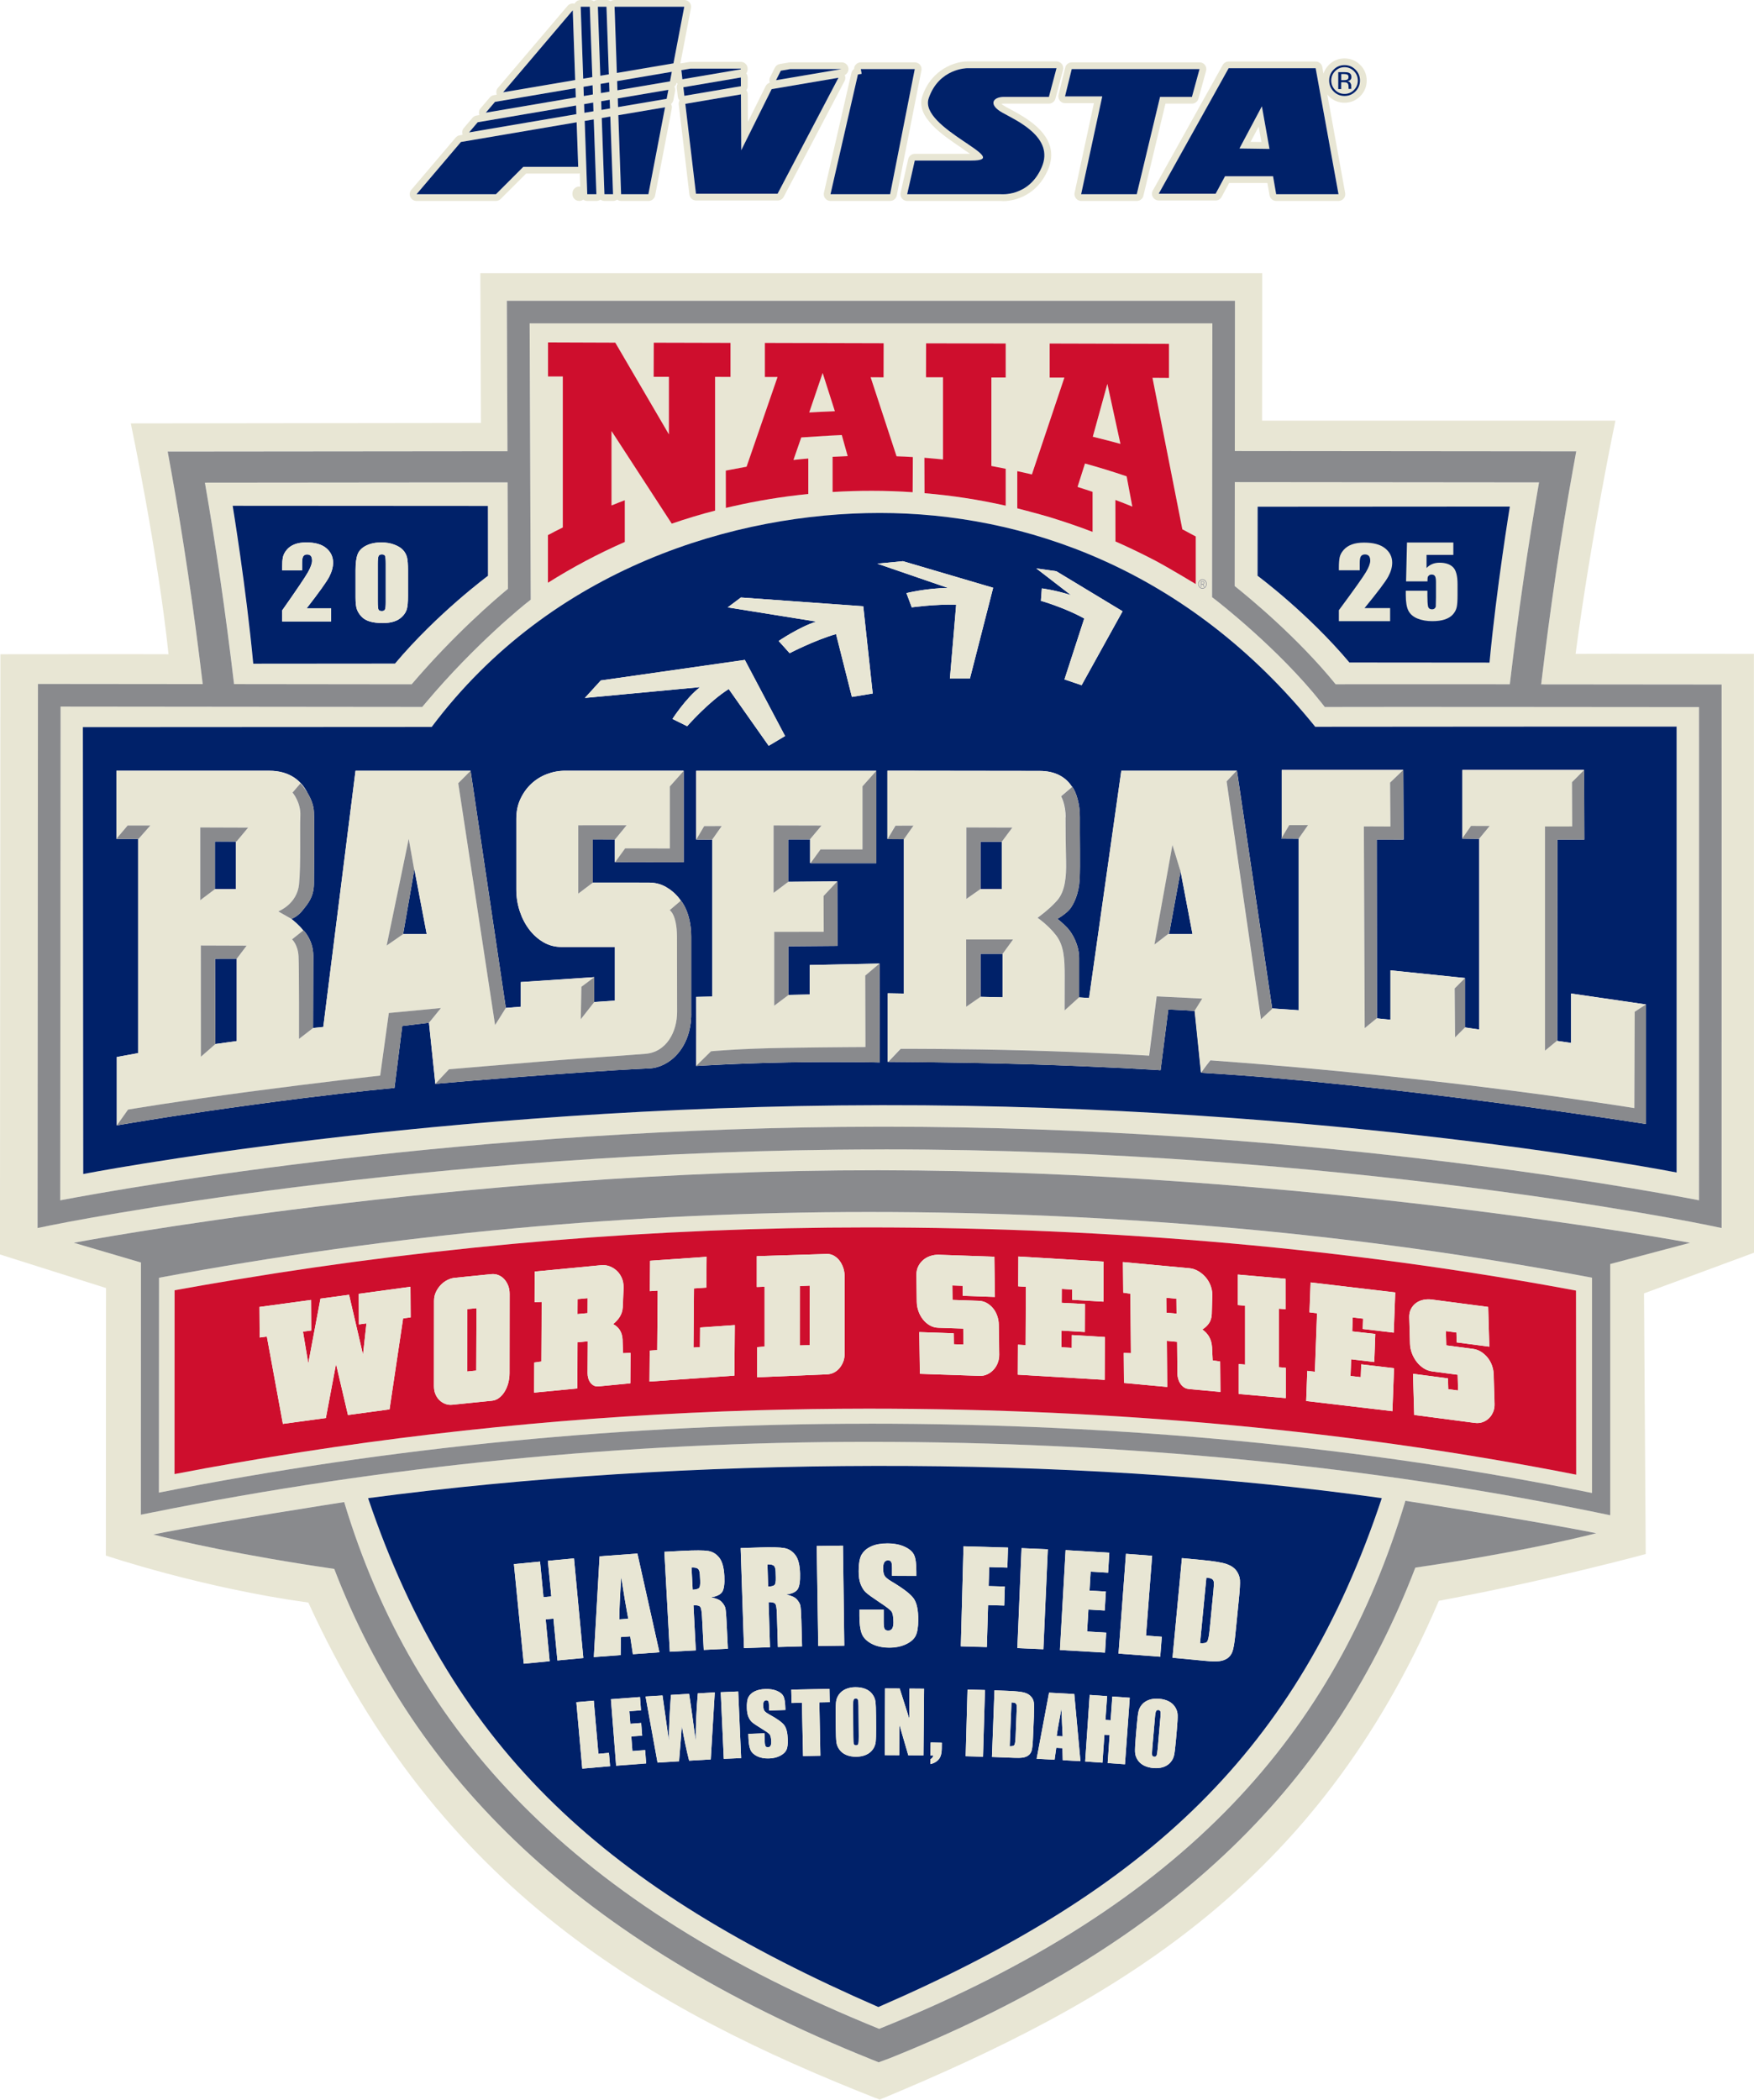 <?xml version="1.0" encoding="UTF-8"?>
<svg id="Layer_1" data-name="Layer 1" xmlns="http://www.w3.org/2000/svg" viewBox="0 0 438.07 524.38">
  <defs>
    <style>
      .cls-1 {
        fill: none;
      }

      .cls-1, .cls-2, .cls-3, .cls-4, .cls-5 {
        stroke-width: 0px;
      }

      .cls-2 {
        fill: #002169;
      }

      .cls-3 {
        fill: #e8e6d4;
      }

      .cls-4 {
        fill: #898a8d;
      }

      .cls-5 {
        fill: #ce0e2d;
      }
    </style>
  </defs>
  <g>
    <polygon class="cls-1" points="312.34 35.43 315.04 35.47 314.36 31.64 312.34 35.43"/>
    <path class="cls-3" d="M300.32,146.87c.51,0,.92-.46.92-1.03s-.41-1.02-.92-1.02-.92.45-.92,1.02.41,1.03.92,1.03ZM299.92,145.18h.49c.29,0,.41.14.41.39s-.15.36-.31.39l.37.63h-.18l-.36-.63h-.27v.63h-.15v-1.41Z"/>
    <path class="cls-3" d="M276.57,95.87l-3.64,13.2c2.3.56,4.6,1.15,6.9,1.78l-3.26-14.98Z"/>
    <path class="cls-3" d="M216.95,302.69c-59.23,0-118.86,5.52-177.23,16.42l-.03,53.66c57.7-11.42,117.32-17.21,177.26-17.21,63.18,0,123.95,5.82,180.67,17.31v-53.76c-57.29-10.89-118.06-16.41-180.67-16.41ZM216.73,351.8h0c-9.34.02-18.68.16-28.02.41-43.45,1.31-86.61,5.65-128.85,12.96-5.68.98-10.65,1.88-16.29,2.97l.02-45.9c5.4-.99,10.11-1.79,15.52-2.69,52.08-8.64,105-13.01,157.61-13.01,61.37,0,120.85,5.3,176.88,15.77l.05,45.98c-55.69-10.97-114.87-16.49-176.92-16.49Z"/>
    <path class="cls-3" d="M205.46,93.15l-3.35,9.86c2.12-.13,4.25-.23,6.4-.31l-3.05-9.55Z"/>
    <path class="cls-3" d="M424.32,299.76c.02-73.63,0-113.8,0-123.16-14.54-.02-80.71-.08-92.08-.04h-1.38s-.85-1.07-.85-1.07c-10.69-13.5-26.05-25.38-26.2-25.5l-1.1-.85v-1.4l.07-66.98h-170.51l.27,69.01-1.08.85c-.13.1-12.59,9.99-25.17,24.93l-.85,1.01-90.32-.09-.09,123.3c17.69-3.35,102.12-18.28,204.84-18.38h1.06c102.19,0,185.79,14.98,203.39,18.37ZM300.32,144.66c.59,0,1.07.53,1.07,1.19s-.48,1.19-1.07,1.19-1.07-.53-1.07-1.19.48-1.19,1.07-1.19ZM254.07,117.68s2.44.52,3.65.82l8.11-24.18h-3.67v-8.52l29.8.08v8.52l-4.12-.03,7.46,37.83c1.15.6,3.35,1.79,3.35,1.79v11.89s-6.56-3.97-9.97-5.78c-3.28-1.72-6.65-3.35-10.08-4.86h-.01l-.02-10.37c1.42.54,2.83,1.08,4.23,1.66l-1.42-7.56c-3.41-1.16-6.88-2.23-10.4-3.2h0l-1.86,5.85c1.25.38,2.5.79,3.73,1.22h.03v10.02c-3.45-1.34-7.12-2.56-10.68-3.67-2.68-.8-8.13-2.22-8.13-2.22v-9.28ZM231.26,94.24l.02-8.49,19.89.04v8.5h-3.58v22.09s2.36.45,3.56.7l.02.03v9.19h-.01c-6.59-1.49-13.36-2.54-20.29-3.12h.02l-.03-8.84c1.61.13,3.05.25,4.65.43v-20.51h-4.25ZM186.48,116.54l7.73-22.39h-3.16v-8.52l29.67.08-.02,8.52-3.23-.02,6.47,19.73c1.3.05,2.78.12,4.07.19l-.05,8.79c-3.37-.23-6.75-.35-10.16-.35-3.3,0-6.57.09-9.84.29v-8.79h-.01c1.25-.07,2.52-.13,3.78-.17l-1.47-5.26c-3.34.12-10.12.6-10.12.6l-1.95,5.62c1.23-.14,2.46-.26,3.71-.36h0s0,0,0,0c0,0,0,0,0,0v8.86s0,0,0,0c-6.5.64-12.86,1.71-19.06,3.12l-1.51.35-.02-9.31,1.49-.28c1.25-.25,2.46-.48,3.7-.7ZM136.85,133.64c1.26-.68,2.42-1.27,3.71-1.91v-37.69h-3.69v-8.53l16.8.06,13.38,22.91v-14.37s-3.8,0-3.8,0l.03-8.53,19.19.05v8.51s-3.87-.02-3.87-.02v33.4c-3.69.95-7.29,2.06-10.83,3.26l-15.05-23.13v18.58c1.08-.44,2.19-.85,3.27-1.28h.06v10.4c-6.73,2.96-13.07,6.33-19.2,10.19v-11.9ZM20.79,293.2l-.09-111.6s82.61-.06,87.12-.05c30.05-40.04,76.18-53.44,111.9-53.44s76.72,13.73,108.77,53.4c7.41-.03,90.26-.05,90.26-.05v111.36s-86.45-16.98-198.5-16.81c-112.04.17-199.47,17.19-199.47,17.19Z"/>
    <path class="cls-3" d="M333.59,170.9c6.99-.02,25.07-.01,43.49,0,2.13-17.97,4.52-34.53,7.3-50.41l-75.98-.07-.03,25.96c3.7,2.95,15.77,12.91,25.22,24.53ZM314.09,126.54l62.99-.04s-3.31,20.09-5.08,38.97c-3.31,0-26.07-.03-34.99-.03-10.45-12.42-22.95-21.67-22.95-21.67l.02-17.24Z"/>
    <path class="cls-3" d="M438.07,312.87l-.02-149.57s-39.67-.04-44.54,0c3.89-29.48,9.95-58.25,9.95-58.25h-88.25l.04-36.83H119.96l.15,37.41-87.44.11s6.73,32.01,9.42,57.65c-4.04-.04-41.99,0-41.99,0l-.11,149.9,26.49,8.39-.04,66.81s23.88,8.06,50.57,11.74c32.65,71.37,84.75,101.44,142.69,124.14,58.8-24.44,109.17-53.42,139.66-124.58,27.89-5.19,51.67-11.68,51.67-11.68l-.43-65.1,27.46-10.15ZM9.38,306.68l.1-135.88,41.15.04c-2.29-19.15-4.88-36.68-7.92-53.5l-.83-4.58,84.86-.08-.15-37.58h181.85l-.04,37.53,85.27.08-.83,4.58c-3.04,16.85-5.64,34.42-7.93,53.61,21.97.02,42.24.04,42.24.04h2.82s0,2.83,0,2.83c0,0,.02,37.98,0,129.43v3.48s-3.41-.71-3.41-.71c-.9-.19-91.61-18.93-205.64-18.93h-1.05c-114.58.12-206.19,18.74-207.1,18.93l-3.4.7ZM353.49,391.49c-20.09,52.24-58.17,93.15-131.19,122.49l-2.83,1.04v.02s-1.84-.74-1.84-.74c-73.03-29.34-114.06-70.25-134.15-122.49-23.27-3.39-38.96-7-45.21-8.59,15.46-3.12,47.69-8.1,47.69-8.1,17.39,57.64,57.25,100.65,133.61,131.55,76.89-30.93,113.99-74.04,131.45-131.88,0,0,32.23,4.98,47.69,8.1-6.26,1.59-21.94,5.2-45.21,8.59ZM91.93,374.14c78.91-10.45,174.71-11.02,253.18,0-20.99,63.07-58.3,97.81-125.73,127.09-67.18-29.28-105.82-63.15-127.45-127.09ZM399.43,377.85c-57.2-11.79-118.6-17.77-182.48-17.77-60.58,0-120.83,5.94-179.08,17.66l-2.71.54.03-62.94.08-.02-16.85-4.96s96.1-18.21,201.07-18.11c104.96.1,202.57,18.11,202.57,18.11l-19.93,5.3v62.74s-2.71-.56-2.71-.56Z"/>
    <path class="cls-3" d="M300.67,145.56c0-.2-.15-.25-.3-.25h-.31v.5h.3c.18,0,.31-.06.31-.25Z"/>
    <path class="cls-3" d="M102.82,170.9c10.63-12.46,20.77-21.14,24.06-23.85l-.1-26.58-75.59.07c2.77,15.85,5.16,32.38,7.28,50.31l44.35.05ZM121.84,126.36l.02,17.44s-12.66,9.36-23.23,21.93c-9.02,0-32.05.03-35.4.03-1.79-19.1-5.14-39.43-5.14-39.43l63.74.04Z"/>
    <path class="cls-2" d="M98.64,165.73c10.57-12.57,23.23-21.93,23.23-21.93l-.02-17.44-63.74-.04s3.35,20.33,5.14,39.43c3.35,0,26.38-.03,35.4-.03ZM88.8,142.41c0-1.78.18-3.11.53-4,.35-.89,1.05-1.6,2.1-2.13,1.05-.53,2.32-.8,3.82-.8,1.22,0,2.31.19,3.27.56.96.37,1.68.82,2.16,1.36.48.53.8,1.14.97,1.81.17.67.25,1.74.25,3.21v6.46c0,1.47-.09,2.54-.28,3.21-.18.67-.56,1.3-1.14,1.88-.58.58-1.27,1-2.09,1.26-.82.26-1.73.38-2.74.38-1.33,0-2.43-.13-3.31-.4-.88-.27-1.58-.68-2.1-1.25-.52-.57-.89-1.16-1.11-1.79-.22-.63-.33-1.62-.33-2.99v-6.76ZM77.64,138.85c-.21-.26-.52-.39-.94-.39s-.74.14-.94.43c-.21.29-.31.86-.31,1.71v1.84h-4.98v-.71c0-1.08.06-1.94.19-2.57.13-.63.44-1.24.95-1.85.5-.61,1.16-1.06,1.97-1.38.81-.31,1.77-.47,2.9-.47,2.21,0,3.88.48,5.01,1.43,1.13.95,1.7,2.16,1.7,3.62,0,1.11-.32,2.28-.96,3.52-.64,1.24-2.51,3.86-5.63,7.87h6.09v3.3h-12.23v-2.76c3.62-5.15,5.78-8.34,6.46-9.57.68-1.22,1.02-2.18,1.02-2.87,0-.53-.1-.92-.31-1.18Z"/>
    <path class="cls-2" d="M95.34,152.61c.41,0,.68-.14.81-.41.13-.27.19-.88.19-1.83v-9.6c0-1.03-.06-1.67-.17-1.93-.11-.26-.38-.39-.8-.39s-.69.14-.82.41c-.13.28-.2.91-.2,1.91v9.45c0,1.12.06,1.8.19,2.03.12.23.39.35.8.35Z"/>
    <polygon class="cls-2" points="294.73 217.24 294.85 217.6 292.02 233.05 291.89 233.15 291.87 233.29 297.83 233.29 294.76 217.1 294.73 217.24"/>
    <polygon class="cls-2" points="244.89 248.95 250.39 249.07 250.39 238.2 244.88 238.2 244.89 248.95"/>
    <polygon class="cls-2" points="53.67 222.05 58.94 222.05 58.94 210.16 53.78 210.16 53.67 210.16 53.67 222.05"/>
    <polygon class="cls-2" points="103.25 218.49 100.68 233.29 106.57 233.29 103.49 217.1 103.25 218.49"/>
    <polygon class="cls-2" points="53.78 260.74 59.13 260 59.13 239.43 57.68 239.43 53.71 239.44 53.78 260.74"/>
    <path class="cls-2" d="M337.02,165.45c8.92,0,31.68.03,34.99.03,1.77-18.88,5.08-38.97,5.08-38.97l-62.99.04-.02,17.24s12.51,9.25,22.95,21.67Z"/>
    <path class="cls-2" d="M418.75,181.46s-82.86.02-90.26.05c-32.04-39.67-73.05-53.4-108.77-53.4s-81.85,13.4-111.9,53.44c-4.51-.01-87.12.05-87.12.05l.09,111.6s87.43-17.02,199.47-17.19c112.04-.17,198.48,16.81,198.48,16.81v-111.36ZM263.81,142.65l16.56,10.01-10.23,18.47-4.28-1.45,4.94-15.21c-4.76-2.68-10.82-4.42-10.82-4.42l.23-3.1s3.51.46,7.27,1.68l-8.65-6.67,4.99.7ZM185.04,149.22l30.57,2.19,2.36,21.79-5.2.85-3.96-15.7c-5.48,1.59-11.59,4.78-11.59,4.78l-2.74-3.05s5.18-3.53,9.4-4.84l-22.12-3.55,3.29-2.47ZM150.06,169.94l35.96-5.13,10.05,19.01-4.09,2.44-9.98-14.17c-5.05,3.17-10.38,9.28-10.38,9.28l-3.68-1.82s3.36-5.22,6.89-7.94l-28.77,2.7,3.98-4.37ZM172.64,253.19c0,8.48-5.4,13.38-10.44,13.63-5.02.24-9.04.43-24.77,1.56-15.73,1.14-28.7,2.29-28.7,2.29l-1.59-15.25-6.68.81-1.94,15.48c-.68.06-1.36.13-2.05.19-4.45.43-16.02,1.63-33.09,3.96-8.36,1.14-15.27,2.16-20.64,2.98-8.32,1.3-13.56,2.21-13.56,2.21v-17.08l5.32-.97v-53.48h-5.42s-.06,0-.06,0l.06-.07v-16.97s29.86-.01,38.18,0c5.03,0,8.02,2.45,9.61,5.67.75,1.26,1.46,2.88,1.53,4.65.16,3.89,0,14.27,0,17.84s-1.78,5.35-2.92,6.81c-1.14,1.46-2.7,2.05-2.7,2.05.58.46,1.81,1.42,2.95,2.85l.04-.03s2.47,2.35,2.47,6.41-.06,18-.06,18l2.56-.26,8.05-63.98h28.74l8.8,59.22,3.74-.3v-6.16l18.35-1.22v6.2l5.15-.34v-13.4h-13.29c-1.69,0-3.22-.4-4.59-1.21-1.37-.81-2.56-1.87-3.56-3.21-1-1.33-1.78-2.85-2.34-4.57-.56-1.72-.84-3.49-.84-5.31v-17.73c0-1.82.34-3.47,1.03-4.94.69-1.47,1.59-2.73,2.71-3.78,1.12-1.05,2.42-1.86,3.89-2.42,1.47-.56,2.98-.84,4.54-.84h29.58v.07l.05-.06v22.83l-16.17-.03h-1.02v-5.65l-3.81-.02h-1.69v10.79h-.01s14.03.01,14.03.01c1.56,0,2.98.37,4.26,1.1,1.28.74,2.39,1.7,3.32,2.89.13.17.24.34.37.52l.02-.02s2.58,2.84,2.58,9.03v19.24ZM196.99,265.32c-13.13.24-23.13.9-23.13.9l.02-.02c.03-3.55,0-17.23,0-17.23l4.02-.09v-39.24h0l-.05.07-3.98-.03.02-.04h-.02v-17.13h44.93v.05l.06-.07v23.09h-16.44l.03-.05h-.13v-5.89h-5.47v10.59l12.21-.1v.03l.05-.05.05,16.12-12.28.1.03,12.15,5.32-.11v-7.36l17.41-.36.02-.02.05,24.71s-9.61-.26-22.74-.02ZM219.12,140.77l6.39-.62,22.54,6.64-5.8,22.67h-5l1.56-18.44c-5.29-.15-11.09.66-11.09.66l-1.33-3.56s4.92-1.22,10.36-1.29l-17.63-6.06ZM411.09,280.71s-64.99-10.2-111.14-12.8c.01-.02.03-.04.04-.06l-1.58-15.39-2.37-.15-4.25-.21-1.93,15.14s-.02,0-.03,0v.02s-3.75-.23-9.34-.52c-6.12-.3-14.59-.68-23.41-.95-9.49-.29-19.34-.45-26.2-.53-5.54-.06-9.14-.08-9.14-.08v-17.12l4.03.07v-38.58l-.02.03-4.08-.03.02-.04h-.03v-17.03s30.57.05,38,.05c4.02,0,6.59,1.61,8.1,3.97l.04-.03c.97,1.35,1.93,4.28,1.89,7.62-.05,4.65.13,11.93-.05,15.52-.19,3.59-1.44,6.13-2.38,7.35-.94,1.23-3.17,2.52-3.17,2.52,0,0,1.29.97,2.52,2.29,1.23,1.32,2.9,4.26,2.9,7.47,0,1.67,0,5.81,0,9.78l-.06.06,2.56.16,8.05-56.75h28.74v.03s.12-.12.12-.12l8.81,59.44,2.32.16,1.77.11h0s2.53.19,2.53.19v-42.88h-.01l-.02.04-4.3-.03.12-.21v-16.93h30.33s.01,0,.01,0l.08,17.39-6.71-.02.05,44.6-.06.05,3.44.36v-12.34l18.62,1.92h0s0,12.32,0,12.32h0v.02l3.56.52v-47.68l-.06.07-4.23-.05.08-.11v-17.05h30.33v.09l.07-.07.05,17.37h-6.71l-.06,46.08v4.19l3.46.51v-12.34l18.63,2.72v.03l.08-.05v29.88Z"/>
    <polygon class="cls-2" points="244.88 222.03 244.87 222.03 244.87 222.05 250.2 222.05 250.2 210.22 244.88 210.22 244.88 222.03"/>
    <path class="cls-4" d="M220.93,287.05c114.03,0,204.73,18.74,205.64,18.93l3.41.71v-3.48c.03-91.45,0-129.43,0-129.43v-2.83s-2.83,0-2.83,0c0,0-20.27-.02-42.24-.04,2.29-19.19,4.89-36.76,7.93-53.61l.83-4.58-85.27-.08.04-37.53H126.59l.15,37.58-84.86.08.83,4.58c3.04,16.82,5.63,34.35,7.92,53.5l-41.15-.04-.1,135.88,3.4-.7c.91-.19,92.52-18.82,207.1-18.93h1.05ZM308.4,120.41l75.98.07c-2.77,15.88-5.17,32.44-7.3,50.41-18.42-.01-36.5-.02-43.49,0-9.44-11.62-21.52-21.58-25.22-24.53l.03-25.96ZM126.77,120.47l.1,26.58c-3.28,2.7-13.42,11.39-24.06,23.85l-44.35-.05c-2.13-17.93-4.52-34.46-7.28-50.31l75.59-.07ZM15.04,299.77l.09-123.3,90.32.09.85-1.01c12.57-14.94,25.04-24.83,25.17-24.93l1.08-.85-.27-69.01h170.51l-.07,66.98v1.4l1.1.85c.15.12,15.51,12,26.2,25.5l.85,1.08h1.38c11.37-.05,77.54.02,92.08.03,0,9.36.02,49.53,0,123.16-17.6-3.39-101.2-18.37-203.39-18.37h-1.06c-102.71.1-187.15,15.03-204.84,18.38Z"/>
    <path class="cls-4" d="M422.07,310.37s-97.61-18.02-202.57-18.11c-104.97-.1-201.07,18.11-201.07,18.11l16.85,4.96-.08.02-.03,62.94,2.71-.54c58.24-11.72,118.5-17.66,179.08-17.66,63.88,0,125.28,5.98,182.48,17.77l2.72.56v-62.74s19.92-5.3,19.92-5.3ZM216.95,355.56c-59.94,0-119.57,5.79-177.26,17.21l.03-53.66c58.38-10.9,118-16.42,177.23-16.42,62.61,0,123.38,5.52,180.66,16.41v53.76c-56.71-11.48-117.48-17.31-180.66-17.31Z"/>
    <path class="cls-4" d="M219.57,506.68c-76.36-30.9-116.22-73.91-133.61-131.55,0,0-32.23,4.98-47.69,8.1,6.26,1.59,21.94,5.2,45.21,8.59,20.09,52.24,61.12,93.15,134.15,122.49l1.84.74v-.02s2.83-1.04,2.83-1.04c73.03-29.34,111.11-70.25,131.19-122.49,23.27-3.39,38.96-7,45.21-8.59-15.46-3.12-47.69-8.1-47.69-8.1-17.45,57.84-54.55,100.94-131.45,131.88Z"/>
    <path class="cls-5" d="M156.05,124.95h-.06c-1.08.42-2.19.83-3.26,1.28v-18.58s15.04,23.13,15.04,23.13c3.54-1.21,7.14-2.31,10.83-3.26v-33.4l3.85.02v-8.51s-19.17-.05-19.17-.05l-.03,8.53h3.81v14.37s-13.39-22.91-13.39-22.91l-16.8-.06v8.52h3.69v37.7c-1.29.63-2.45,1.23-3.71,1.91v11.9c6.13-3.86,12.47-7.23,19.2-10.19v-10.4Z"/>
    <path class="cls-5" d="M272.88,132.85v-10.02h-.03c-1.24-.42-2.49-.84-3.73-1.22l1.86-5.85h0c3.52.97,6.99,2.04,10.4,3.2l1.42,7.56c-1.39-.58-2.81-1.13-4.23-1.66l.02,10.37h.01c3.43,1.51,6.79,3.14,10.08,4.86,3.41,1.82,9.97,5.78,9.97,5.78v-11.89s-2.2-1.18-3.35-1.79l-7.46-37.83,4.12.03v-8.52l-29.8-.08v8.52h3.67l-8.11,24.18c-1.2-.31-3.65-.82-3.65-.82v9.28s5.46,1.42,8.13,2.22c3.56,1.11,7.23,2.33,10.68,3.67ZM276.57,95.87l3.26,14.98c-2.3-.63-4.6-1.22-6.9-1.78l3.64-13.2Z"/>
    <path class="cls-5" d="M230.87,114.33l.03,8.84h-.02c6.93.58,13.7,1.63,20.29,3.12h.01v-9.19l-.02-.03c-1.2-.25-3.56-.7-3.56-.7v-22.09h3.58v-8.5l-19.89-.04-.02,8.49h4.25v20.52c-1.6-.17-3.03-.29-4.65-.43Z"/>
    <path class="cls-5" d="M181.31,126.84l1.51-.35c6.2-1.42,12.57-2.48,19.06-3.12h0v-8.86c-1.25.1-2.48.22-3.71.36l1.95-5.62s6.78-.48,10.12-.6l1.47,5.26c-1.26.04-2.53.1-3.78.17h.01v8.79c3.27-.19,6.54-.3,9.84-.29,3.41,0,6.79.12,10.16.35l.05-8.79c-1.29-.08-2.76-.15-4.07-.19l-6.47-19.73,3.23.02.02-8.52-29.67-.08v8.52h3.16s-7.73,22.39-7.73,22.39c-1.24.22-2.46.45-3.7.7l-1.49.28.02,9.31ZM205.46,93.15l3.05,9.55c-2.15.08-4.28.19-6.4.31l3.35-9.86Z"/>
    <polygon class="cls-5" points="201.88 114.5 201.88 114.5 201.89 114.5 201.88 114.5"/>
    <polygon class="cls-5" points="144.23 328.18 146.75 327.94 146.77 324.2 144.25 324.44 144.23 328.18"/>
    <polygon class="cls-5" points="291.29 324.11 291.32 327.84 293.85 328.07 293.81 324.34 291.29 324.11"/>
    <polygon class="cls-5" points="116.71 342.52 118.94 342.29 119 326.71 116.72 326.94 116.71 342.52"/>
    <path class="cls-5" d="M216.73,306.54c-52.62,0-105.54,4.37-157.61,13.01-5.42.9-10.13,1.7-15.52,2.69l-.02,45.9c5.65-1.09,10.61-1.99,16.29-2.97,42.24-7.31,85.4-11.65,128.85-12.96,9.34-.26,18.68-.4,28.02-.41h0c62.05,0,121.23,5.52,176.92,16.49l-.05-45.98c-56.03-10.46-115.51-15.77-176.88-15.77ZM100.68,329.25l-3.39,22.73-10.38,1.41-2.98-12.74-2.54,13.49-10.73,1.46-4.01-21.81-1.8.24-.05-7.63,12.88-1.75.05,7.63-2.06.28,1.33,7.92,3.04-16.15,7.14-.97,3.48,14.94.87-7.8-1.88.26-.05-7.63,12.92-1.76.05,7.63-1.88.26ZM127.26,343.06c0,.78-.11,1.56-.31,2.33-.21.77-.5,1.47-.87,2.1-.37.63-.83,1.15-1.37,1.58-.54.43-1.14.68-1.8.75l-9.93,1.01c-.61.06-1.19,0-1.74-.21-.55-.2-1.04-.51-1.47-.93-.43-.41-.76-.92-1.01-1.51-.25-.59-.37-1.27-.37-2.02l.02-21.26c0-.82.16-1.56.48-2.23.32-.67.72-1.26,1.2-1.76.48-.51,1.03-.91,1.64-1.22.61-.31,1.2-.49,1.78-.55l9.19-.93c.63-.06,1.23.01,1.78.24.55.22,1.03.56,1.45,1,.41.45.74.99.99,1.61.25.63.37,1.32.37,2.07l-.02,19.94ZM157.42,345.48l-7.91.76c-.46.04-.87-.02-1.21-.21-.35-.18-.63-.44-.86-.76-.23-.32-.4-.68-.51-1.09-.11-.41-.17-.82-.17-1.22l.05-7.98-2.56.25-.06,11.53-10.78,1.04.04-7.51,1.78-.26.08-14.89-1.78.08.04-7.65,16.56-1.59c.75-.07,1.47.02,2.15.28.68.26,1.28.64,1.8,1.13.52.49.93,1.09,1.23,1.79.3.7.45,1.47.44,2.31v.23s-.2,4.73-.2,4.73c-.06.94-.32,1.76-.77,2.45-.45.7-1,1.29-1.64,1.79.72.37,1.28.87,1.69,1.52.4.65.63,1.46.68,2.45l.11,3.3,1.87-.09-.04,7.61ZM183.42,343.55l-21.21,1.49.06-7.73,1.87-.13.12-14.86-1.96.14.06-7.59,14.11-.99-.06,7.68-3.09.22-.12,14.76,1.61-.11.04-4.89,8.67-.61-.1,12.62ZM210.94,338.25c0,.65-.12,1.27-.35,1.86-.23.58-.54,1.11-.93,1.58-.39.47-.86.83-1.39,1.1-.54.27-1.11.41-1.72.44l-17.46.74v-7.52s1.87-.16,1.87-.16v-14.94s-1.95.07-1.95.07v-7.7s17.42-.55,17.42-.55c.67-.03,1.28.12,1.85.44.56.32,1.04.75,1.43,1.28.39.53.69,1.13.91,1.79.22.66.32,1.32.32,1.97v19.6ZM249.19,340.37c-.25.65-.61,1.23-1.07,1.72-.46.49-.99.88-1.58,1.15-.59.27-1.23.4-1.9.37l-14.9-.51-.15-10.42,8.59.3.04,2.73,2.41.08-.06-3.98-6.22-.21c-.79-.03-1.51-.23-2.16-.61-.65-.38-1.21-.87-1.68-1.47-.48-.6-.85-1.29-1.12-2.05-.27-.76-.42-1.55-.43-2.35l-.09-6.67c-.01-.8.14-1.52.45-2.16.31-.64.73-1.18,1.25-1.62.52-.44,1.12-.78,1.8-1,.68-.22,1.39-.32,2.12-.3l13.84.48.14,10.05-8.02-.28-.04-2.5-2.58-.09.05,3.61,6.57.23c.73.03,1.4.21,2,.55.6.34,1.13.79,1.57,1.33.45.54.79,1.17,1.03,1.89.24.72.37,1.45.38,2.19l.11,7.45c0,.74-.11,1.44-.37,2.09ZM275.89,344.61l-21.69-1.3.04-7.49,1.91.11.07-14.57-1.91-.11.04-7.45,21.29,1.27-.05,10.01-7.81-.47v-2.56s-2.6-.16-2.6-.16l-.02,3.47,5.81.3-.03,6.99-5.81-.35-.02,4.16,2.57.15.02-3.2,8.25.49-.05,10.69ZM296.88,346.88c-.47-.04-.87-.19-1.22-.44-.35-.25-.64-.56-.88-.92-.24-.36-.41-.76-.53-1.19-.12-.43-.18-.85-.19-1.25l-.07-7.97-2.57-.24.1,11.51-10.8-1-.06-7.5,1.79.07-.13-14.86-1.79-.26-.07-7.64,16.59,1.54c.76.07,1.47.3,2.16.69.69.39,1.29.88,1.82,1.47.53.59.95,1.27,1.26,2.03.31.76.47,1.56.48,2.4v.23s-.13,4.69-.13,4.69c-.05.93-.3,1.7-.74,2.31-.44.61-.98,1.1-1.62,1.48.73.5,1.3,1.11,1.71,1.83.41.72.65,1.58.72,2.58l.16,3.32,1.87.27.07,7.6-7.92-.73ZM309.39,348.13v-7.47s1.58.14,1.58.14v-14.71s-1.81-.16-1.81-.16v-7.61s11.91,1.05,11.91,1.05v7.61s-1.67-.15-1.67-.15v14.62s1.72.15,1.72.15v7.57s-11.73-1.03-11.73-1.03ZM337.85,329.02l-.13,3.48,5.77.64-.26,7.01-5.77-.68-.16,4.17,2.55.3.12-3.21,8.19.97-.4,10.73-21.54-2.54.28-7.52,1.89.22.54-14.62-1.89-.22.28-7.47,21.14,2.5-.37,10.04-7.75-.92.1-2.57-2.6-.31ZM372.92,352.62c-.25.62-.6,1.15-1.06,1.59-.46.44-.99.77-1.59.97-.6.21-1.24.27-1.92.18l-15.14-1.99-.3-10.28,8.73,1.15.08,2.7,2.45.32-.11-3.93-6.33-.83c-.8-.11-1.53-.38-2.2-.81-.66-.44-1.24-.97-1.73-1.62-.49-.64-.88-1.35-1.17-2.13-.29-.78-.45-1.57-.47-2.36l-.19-6.58c-.02-.79.12-1.49.43-2.08.31-.6.72-1.09,1.24-1.48.52-.39,1.13-.66,1.82-.81.69-.15,1.41-.18,2.15-.08l14.07,1.85.29,9.92-8.15-1.07-.07-2.47-2.63-.35.1,3.56,6.68.88c.74.1,1.42.35,2.04.75.62.4,1.16.89,1.62,1.46.46.58.82,1.23,1.08,1.96.26.73.4,1.46.42,2.19l.22,7.36c.02.73-.09,1.41-.34,2.03Z"/>
    <polygon class="cls-5" points="199.78 336.01 202.21 335.92 202.26 321.07 199.79 321.17 199.78 336.01"/>
    <path class="cls-2" d="M253.59,425.35c-.17-.11-.49-.17-.97-.19-.15,3.65-.29,7.3-.44,10.95.62.02,1.01-.08,1.17-.33.15-.24.25-.92.3-2.03.09-2.16.17-4.31.26-6.47.03-.75.03-1.24-.01-1.45-.04-.21-.14-.37-.31-.48Z"/>
    <path class="cls-2" d="M213.25,435.56c.08.23.26.34.55.33.3,0,.49-.13.56-.39.08-.26.12-.88.11-1.86-.02-2.55-.04-5.1-.06-7.65,0-.77-.05-1.27-.14-1.48-.09-.22-.27-.32-.54-.32-.23,0-.4.09-.52.27-.12.17-.18.69-.17,1.55.02,2.59.04,5.18.06,7.78,0,.97.05,1.56.13,1.79Z"/>
    <path class="cls-2" d="M265.13,426.62c-.62,3.16-1.02,5.47-1.22,6.94.5.03,1,.05,1.49.08-.11-1.9-.21-4.24-.28-7.02Z"/>
    <path class="cls-2" d="M219.38,501.24c67.43-29.28,104.75-64.02,125.73-127.09-78.47-11.02-174.27-10.45-253.18,0,21.63,63.94,60.27,97.81,127.45,127.09ZM153.88,440.97c-.43-5.54-.86-11.07-1.3-16.61,2.42-.19,4.84-.37,7.26-.55.08,1.11.17,2.22.25,3.32-.97.07-1.93.14-2.9.22.08,1.05.16,2.1.24,3.15.9-.07,1.81-.14,2.71-.21.08,1.05.16,2.11.24,3.16-.9.07-1.81.13-2.71.2.09,1.22.19,2.43.28,3.65,1.06-.08,2.12-.16,3.18-.24.08,1.11.16,2.22.25,3.32-2.5.19-5,.38-7.49.57ZM196.41,437.03c-.26.57-.78,1.06-1.57,1.47-.78.41-1.7.63-2.76.66-1.16.04-2.16-.15-2.99-.56-.83-.41-1.39-.95-1.67-1.62-.28-.67-.44-1.63-.48-2.87-.01-.36-.03-.73-.04-1.09,1.34-.05,2.69-.09,4.03-.14.02.68.05,1.35.07,2.03.02.62.09,1.02.21,1.2.12.17.32.26.61.25.29,0,.5-.13.63-.36.13-.23.19-.57.18-1.02-.03-.98-.19-1.62-.47-1.91-.29-.29-.98-.77-2.08-1.44-1.11-.68-1.84-1.17-2.2-1.48-.36-.31-.67-.74-.92-1.3-.25-.56-.39-1.28-.42-2.17-.05-1.28.08-2.21.39-2.82.31-.6.82-1.08,1.54-1.44.72-.36,1.6-.56,2.64-.59,1.13-.04,2.11.11,2.92.45.81.34,1.35.78,1.63,1.32.28.54.44,1.48.48,2.8,0,.22.01.44.02.66-1.35.04-2.7.09-4.05.13-.01-.41-.03-.82-.04-1.23-.02-.58-.08-.94-.19-1.1-.11-.15-.29-.23-.52-.22-.26,0-.46.12-.58.34-.13.22-.18.54-.17.97.02.55.11.97.27,1.25.15.28.58.6,1.26.98,1.98,1.08,3.22,1.98,3.75,2.7.53.72.82,1.89.87,3.52.04,1.19-.07,2.06-.33,2.64ZM204.9,438.48c-1.44.03-2.89.06-4.33.09-.1-4.44-.19-8.88-.29-13.32-.86.02-1.72.04-2.58.06-.03-1.11-.05-2.22-.08-3.33,3.18-.07,6.36-.14,9.54-.2.02,1.11.04,2.22.06,3.33-.86.02-1.73.03-2.59.05.09,4.44.18,8.88.26,13.32ZM245.51,438.73c-1.44-.04-2.89-.08-4.33-.12.15-5.55.3-11.1.46-16.65,1.45.04,2.91.08,4.36.12-.16,5.55-.33,11.1-.49,16.65ZM258.23,428.42c-.08,1.94-.17,3.89-.25,5.83-.06,1.49-.18,2.49-.34,2.99-.16.5-.42.88-.79,1.15-.36.27-.8.45-1.32.54-.52.09-1.3.12-2.33.07-1.82-.07-3.64-.14-5.46-.21.21-5.55.42-11.1.63-16.64,1.09.04,2.18.08,3.26.13,2.11.08,3.53.24,4.26.46.73.22,1.29.56,1.65,1.02.37.45.59.95.66,1.49.07.54.08,1.6.01,3.18ZM295.19,389.13c1.63.15,3.26.31,4.88.46,3.15.3,5.27.65,6.35,1.05,1.08.39,1.88.95,2.39,1.66.51.71.8,1.48.87,2.29.06.82-.02,2.41-.26,4.76-.29,2.9-.58,5.8-.87,8.71-.22,2.23-.48,3.71-.76,4.45-.28.73-.71,1.28-1.27,1.66-.56.37-1.24.61-2.02.7-.78.09-1.95.07-3.5-.08-2.72-.26-5.44-.52-8.16-.78.78-8.29,1.56-16.58,2.35-24.87ZM293.51,426.36c.38.62.58,1.27.61,1.96.02.69-.04,1.89-.19,3.6-.08.95-.17,1.89-.25,2.84-.15,1.67-.29,2.84-.43,3.53-.14.69-.44,1.3-.91,1.84-.46.54-1.06.93-1.79,1.18-.73.24-1.57.33-2.5.25-.89-.08-1.67-.29-2.36-.64-.68-.35-1.22-.83-1.6-1.45-.38-.62-.59-1.27-.61-1.96-.03-.69.03-1.89.18-3.6.08-.95.16-1.89.24-2.84.14-1.67.28-2.84.42-3.53.14-.69.44-1.3.9-1.84.46-.54,1.06-.93,1.8-1.18.73-.25,1.58-.33,2.52-.25.9.08,1.69.29,2.37.64.69.35,1.22.84,1.6,1.46ZM281.21,388.05c2.18.16,4.36.32,6.54.49-.51,6.64-1.02,13.28-1.53,19.93,1.32.1,2.63.2,3.95.3-.13,1.66-.26,3.32-.39,4.98-3.47-.27-6.95-.53-10.42-.79.61-8.31,1.23-16.61,1.86-24.92ZM277.81,423.69c1.45.1,2.9.2,4.35.31-.4,5.54-.8,11.08-1.2,16.61-1.44-.1-2.88-.21-4.32-.31.16-2.33.33-4.65.49-6.98-.43-.03-.87-.06-1.3-.09-.16,2.33-.32,4.65-.49,6.98-1.44-.1-2.88-.2-4.32-.3.38-5.54.75-11.08,1.13-16.62,1.45.1,2.9.2,4.35.3-.14,1.98-.28,3.96-.42,5.94.43.03.87.06,1.3.09.14-1.98.28-3.96.42-5.94ZM266.14,387.13c3.64.21,7.28.42,10.92.64-.1,1.66-.2,3.33-.3,4.99-1.45-.09-2.91-.17-4.36-.26-.09,1.58-.19,3.15-.28,4.73,1.36.08,2.72.16,4.08.24-.1,1.58-.19,3.16-.29,4.74-1.36-.08-2.71-.16-4.07-.24-.11,1.83-.22,3.66-.32,5.48,1.59.09,3.18.19,4.77.28-.1,1.66-.2,3.33-.3,4.99-3.75-.23-7.5-.44-11.26-.66.47-8.31.94-16.63,1.42-24.94ZM268.31,423.07c.52,5.59,1.03,11.18,1.54,16.77-1.47-.08-2.95-.17-4.42-.25-.02-1-.05-2-.07-3-.52-.03-1.03-.06-1.55-.09-.14.99-.28,1.98-.42,2.98-1.49-.08-2.98-.16-4.48-.24,1.03-5.51,2.06-11.01,3.1-16.51,2.1.11,4.2.23,6.3.34ZM255.14,386.64c2.18.09,4.37.19,6.55.28-.37,8.32-.74,16.64-1.11,24.96-2.17-.1-4.33-.19-6.5-.28.35-8.32.7-16.64,1.05-24.96ZM240.64,386.18c3.7.1,7.4.2,11.11.32-.05,1.67-.1,3.33-.15,5-1.51-.05-3.03-.09-4.54-.13-.05,1.58-.09,3.16-.14,4.74,1.35.04,2.69.08,4.04.12-.05,1.58-.1,3.17-.15,4.75-1.34-.04-2.69-.08-4.03-.12-.1,3.5-.2,6.99-.31,10.49-2.17-.06-4.33-.12-6.5-.18.22-8.32.45-16.65.67-24.97ZM232.37,439.37c.42-.23.65-.53.72-.92-.23,0-.47,0-.7-.01.02-1.09.03-2.17.05-3.26.93.02,1.86.03,2.79.05,0,.5-.02.99-.02,1.49-.01.78-.12,1.42-.31,1.92-.19.5-.52.92-.98,1.26-.46.34-.98.57-1.56.67,0-.4.01-.8.02-1.19ZM230.65,438.4c-1.27-.01-2.53-.02-3.8-.03-.73-2.53-1.47-5.06-2.21-7.59-.02,2.52-.03,5.05-.05,7.57-1.21,0-2.42-.01-3.62-.02.03-5.55.05-11.1.08-16.66,1.22,0,2.43.01,3.65.02.8,2.5,1.6,5.01,2.39,7.52.02-2.5.04-5,.05-7.5,1.22,0,2.43.02,3.65.03-.05,5.55-.1,11.1-.15,16.66ZM215.2,388.25c.49-.88,1.29-1.58,2.39-2.07,1.1-.5,2.43-.74,3.99-.74,1.7,0,3.15.28,4.35.83,1.2.55,1.99,1.24,2.37,2.07.39.83.57,2.24.56,4.22,0,.33,0,.66,0,.99-2.03-.01-4.05-.02-6.08-.03,0-.62,0-1.23,0-1.85,0-.86-.07-1.42-.23-1.65-.15-.24-.41-.36-.78-.36-.39,0-.69.16-.9.48-.2.32-.3.8-.31,1.45,0,.83.11,1.46.34,1.88.22.42.83.93,1.85,1.53,2.9,1.73,4.73,3.15,5.48,4.25.75,1.11,1.12,2.88,1.1,5.33,0,1.78-.23,3.09-.65,3.93-.42.84-1.23,1.54-2.43,2.11-1.2.56-2.59.85-4.17.84-1.74,0-3.22-.34-4.45-1-1.23-.66-2.04-1.5-2.42-2.52-.38-1.02-.57-2.46-.57-4.34,0-.54,0-1.09,0-1.63,2.02,0,4.04,0,6.06,0,0,1.01,0,2.03,0,3.04,0,.94.08,1.54.25,1.81.17.27.47.4.9.4.43,0,.76-.17.97-.51.21-.34.32-.84.32-1.51,0-1.47-.19-2.43-.59-2.89-.41-.45-1.43-1.21-3.05-2.28-1.62-1.07-2.7-1.85-3.22-2.34-.53-.48-.97-1.15-1.31-2.01-.35-.85-.52-1.94-.52-3.27,0-1.91.25-3.31.74-4.2ZM213.7,421.36c.9,0,1.71.13,2.43.42.72.29,1.3.72,1.73,1.3.44.58.7,1.21.79,1.9.09.69.13,1.89.14,3.6,0,.95,0,1.9.02,2.85,0,1.67-.02,2.86-.1,3.56-.08.7-.32,1.34-.73,1.91-.41.58-.97,1.02-1.68,1.34-.71.31-1.53.47-2.47.48-.89,0-1.7-.13-2.41-.42-.71-.29-1.29-.72-1.73-1.3-.44-.58-.7-1.21-.79-1.9-.09-.68-.14-1.88-.16-3.6,0-.95-.02-1.9-.03-2.85-.01-1.67.01-2.86.09-3.56.07-.7.31-1.33.73-1.92.41-.58.98-1.03,1.68-1.34.71-.31,1.54-.48,2.48-.48ZM210.54,386.01c.11,8.33.22,16.65.33,24.98-2.17.03-4.34.06-6.5.09-.13-8.33-.25-16.65-.38-24.98,2.19-.03,4.37-.06,6.56-.09ZM189.63,386.47c3.09-.1,5.19-.04,6.29.16,1.1.21,2.01.78,2.73,1.74.72.95,1.11,2.49,1.17,4.62.05,1.94-.15,3.26-.62,3.94-.47.68-1.41,1.11-2.84,1.29,1.3.28,2.18.68,2.64,1.21.46.52.75,1.01.87,1.45.12.44.21,1.67.27,3.69.06,2.2.12,4.39.18,6.59-2.01.06-4.03.11-6.04.17-.08-2.77-.17-5.53-.25-8.3-.04-1.34-.17-2.16-.39-2.47-.22-.31-.78-.45-1.68-.43.12,3.75.23,7.51.35,11.26-2.17.07-4.33.14-6.5.21-.27-8.32-.55-16.65-.83-24.97,1.55-.05,3.1-.1,4.64-.15ZM185.1,439.07c-1.44.06-2.89.13-4.33.19-.25-5.55-.5-11.09-.76-16.64,1.45-.07,2.91-.13,4.36-.19.24,5.55.49,11.09.73,16.64ZM170.57,387.31c3.09-.16,5.19-.15,6.3.03,1.11.18,2.03.74,2.77,1.68.74.94,1.16,2.47,1.27,4.6.1,1.94-.08,3.26-.54,3.95-.45.69-1.39,1.14-2.81,1.34,1.31.25,2.2.64,2.67,1.15.47.51.77.99.9,1.43.13.44.25,1.67.34,3.68.11,2.19.22,4.39.32,6.58-2.01.1-4.02.2-6.03.3-.14-2.76-.28-5.53-.43-8.29-.07-1.34-.22-2.16-.44-2.46-.23-.31-.79-.44-1.69-.39.2,3.75.39,7.5.58,11.25-2.16.11-4.33.23-6.49.34-.45-8.32-.9-16.63-1.36-24.95,1.55-.08,3.09-.17,4.64-.25ZM166.28,429.2c.26,1.86.52,3.72.79,5.58-.01-2.91.15-6.74.51-11.48,1.51-.09,3.02-.18,4.53-.27.09.48.35,2.3.8,5.46.28,2.1.57,4.2.85,6.3.01-4.04.19-8,.53-11.88,1.41-.08,2.82-.16,4.23-.24-.34,5.58-.67,11.16-1,16.74-1.8.1-3.6.21-5.4.31-.64-2.53-1.25-5.41-1.83-8.64-.09,1.41-.32,4.34-.69,8.79-1.79.11-3.58.22-5.37.33-.99-5.5-1.98-11-2.99-16.5,1.41-.09,2.82-.18,4.23-.26.27,1.92.54,3.85.82,5.77ZM149.75,388.68c3.15-.24,6.3-.47,9.45-.69,1.85,8.22,3.68,16.44,5.5,24.66-2.21.15-4.42.31-6.63.47-.22-1.48-.45-2.97-.67-4.45-.77.06-1.55.11-2.32.17-.02,1.5-.04,3.01-.06,4.51-2.23.16-4.47.33-6.7.5.47-8.39.95-16.77,1.44-25.16ZM149.45,438c.88-.08,1.75-.15,2.63-.23.1,1.11.19,2.21.29,3.32-2.31.2-4.63.4-6.94.61-.49-5.53-.99-11.06-1.48-16.59,1.45-.13,2.9-.26,4.35-.38.39,4.42.78,8.85,1.16,13.27ZM128.36,390.63c2.17-.21,4.35-.42,6.52-.63.29,2.96.57,5.93.86,8.89.65-.06,1.3-.12,1.95-.19-.28-2.96-.57-5.93-.86-8.89,2.18-.21,4.35-.41,6.53-.61.78,8.29,1.56,16.58,2.33,24.88-2.16.2-4.31.4-6.47.61-.33-3.48-.66-6.96-1-10.45-.65.06-1.29.12-1.94.19.34,3.48.67,6.96,1,10.45-2.16.21-4.31.42-6.47.63-.81-8.29-1.63-16.58-2.46-24.86Z"/>
    <path class="cls-2" d="M174.53,396.64c.28-.22.4-.87.34-1.97-.02-.46-.05-.91-.07-1.37-.04-.79-.21-1.3-.51-1.53-.3-.23-.83-.33-1.58-.29.1,1.85.19,3.7.29,5.55.73-.04,1.24-.16,1.53-.38Z"/>
    <path class="cls-2" d="M155.15,393.87c-.31,4.82-.47,8.34-.48,10.56.75-.06,1.49-.11,2.24-.16-.53-2.8-1.12-6.26-1.76-10.39Z"/>
    <path class="cls-2" d="M193.38,395.89c.29-.21.42-.86.38-1.97-.01-.46-.03-.92-.04-1.37-.02-.79-.18-1.31-.47-1.54-.29-.24-.82-.35-1.57-.32.06,1.85.11,3.7.17,5.55.74-.02,1.25-.14,1.54-.35Z"/>
    <path class="cls-2" d="M302.12,406.95c.31-3.22.63-6.44.94-9.66.11-1.13.14-1.85.1-2.18-.04-.32-.18-.57-.43-.75-.24-.17-.72-.29-1.43-.36-.53,5.45-1.06,10.91-1.58,16.36.93.09,1.53-.04,1.78-.39.25-.35.46-1.36.62-3.02Z"/>
    <path class="cls-2" d="M288.77,427.28c-.14.16-.24.67-.31,1.53-.22,2.58-.44,5.17-.67,7.75-.08.96-.09,1.56-.04,1.79.06.23.23.36.52.38.29.03.49-.09.6-.34.1-.25.2-.87.28-1.84.22-2.54.44-5.08.66-7.63.07-.77.07-1.27,0-1.49-.07-.22-.23-.35-.5-.37-.23-.02-.41.05-.54.22Z"/>
    <path class="cls-4" d="M300.32,147.03c.59,0,1.07-.53,1.07-1.19s-.48-1.19-1.07-1.19-1.07.53-1.07,1.19.48,1.19,1.07,1.19ZM300.32,144.82c.51,0,.92.45.92,1.02s-.41,1.03-.92,1.03-.92-.46-.92-1.03.41-1.02.92-1.02Z"/>
    <path class="cls-4" d="M300.06,145.96h.27l.36.63h.18l-.37-.63c.17-.03.31-.14.31-.39s-.12-.39-.41-.39h-.49v1.41h.15v-.63ZM300.06,145.32h.31c.15,0,.3.05.3.25s-.13.25-.31.25h-.3v-.5Z"/>
    <path class="cls-3" d="M260.2,146.95l-.23,3.1s6.06,1.74,10.82,4.42l-4.94,15.21,4.28,1.45,10.23-18.47-16.56-10.01-4.99-.7,8.65,6.67c-3.76-1.22-7.27-1.68-7.27-1.68Z"/>
    <path class="cls-3" d="M167.95,179.54l3.68,1.82s5.32-6.1,10.38-9.28l9.98,14.17,4.09-2.44-10.05-19.01-35.96,5.13-3.98,4.37,28.77-2.7c-3.53,2.71-6.89,7.94-6.89,7.94Z"/>
    <path class="cls-3" d="M226.38,148.12l1.33,3.56s5.8-.81,11.09-.66l-1.56,18.44h5l5.8-22.67-22.54-6.64-6.39.62,17.63,6.06c-5.44.07-10.36,1.29-10.36,1.29Z"/>
    <path class="cls-3" d="M194.47,160.08l2.74,3.05s6.11-3.18,11.59-4.78l3.96,15.7,5.2-.85-2.36-21.79-30.57-2.19-3.29,2.47,22.12,3.55c-4.22,1.31-9.4,4.84-9.4,4.84Z"/>
    <path class="cls-3" d="M42.74,278.84c-8.9,1.37-13.56,2.21-13.56,2.21,0,0,5.24-.91,13.56-2.21Z"/>
    <path class="cls-3" d="M137.27,264.94c8.11-.65,17.39-1.22,23.98-1.76,5.21-.43,7.9-5.49,7.87-10.54-.03-4.25,0-14.61-.03-18.78-.04-5.52-1.82-6.56-1.82-6.56l2.78-2.36c-.12-.17-.24-.35-.37-.52-.93-1.19-2.04-2.15-3.32-2.89-1.28-.74-2.7-1.1-4.26-1.1h-14.03l-3.64,2.75v-17.07h12.08s-2.91,3.54-2.91,3.54h-.02s0,5.65,0,5.65h1.02-.95s2.49-3.44,2.49-3.44l11.16.03v-15.49l3.41-3.83v-.07h-29.58c-1.56,0-3.07.28-4.54.84-1.47.56-2.76,1.37-3.89,2.42-1.12,1.05-2.03,2.31-2.71,3.78-.69,1.47-1.03,3.12-1.03,4.94v17.73c0,1.82.28,3.59.84,5.31.56,1.72,1.34,3.24,2.34,4.57,1,1.33,2.18,2.4,3.56,3.21,1.37.81,2.9,1.21,4.59,1.21h13.29v13.4l-5.15.34-3.37,4.3.16-8.11,3.21-2.39-18.35,1.22v6.16l-3.74.3-2.69,4.29-9.2-60.42,3.08-3.09h-28.74l-8.05,63.98-2.56.26-3.51,2.72s.04-17.72-.12-20.64c-.16-2.92-1.62-4.22-1.62-4.22l2.8-2.24c-1.14-1.43-2.37-2.39-2.95-2.85l-3.3-1.88s4.7-1.78,5.19-6.81c.49-5.03.16-13.63.32-17.03.16-3.41-1.95-5.84-1.95-5.84l1.95-2.27s.97.97,1.87,2.49c-1.59-3.23-4.58-5.67-9.61-5.67-8.33-.01-38.18,0-38.18,0v16.97l2.79-3.3h5.67l-2.97,3.36h-5.49s5.42,0,5.42,0v53.48l-5.32.97v17.08l2.8-3.95s12.48-2.11,30-4.43c17.51-2.32,32.97-4.06,32.97-4.06l2.16-15.63,13.03-1.24-2.99,3.68,1.59,15.25,3.4-3.63s17.02-1.46,25.13-2.11ZM59.13,239.42h-1.45s1.45,0,1.45,0v20.57l-5.34.75v.02l-3.62,3.15v-27.78s11.43.04,11.43.04l-2.48,3.25ZM59.09,210.14l-5.31.03h5.15v11.89h-5.27s-3.66,2.77-3.66,2.77v-18.16l11.96.03-2.88,3.45ZM100.68,233.29l-4.11,2.85,5.51-26.64,1.38,7.75-.21,1.24.25-1.39,3.08,16.19h-5.89Z"/>
    <path class="cls-3" d="M196.61,261.69c12.05-.17,19.55-.2,19.55-.2l-.05-17.85,3.55-3-17.41.36v7.36l-5.32.11h0s-3.57,2.69-3.57,2.69v-18.44l12.38-.02-.04-8.95,3.39-3.61v-.03l-12.21.1h0s-3.66,2.77-3.66,2.77v-16.85l11.96.03-2.88,3.45-3.33.02h3.37v5.89h.13l2.46-3.39h10.48v-15.75l3.4-3.82v-.05h-44.93v17.13h.02l1.97-3.32,4.38-.02-2.34,3.34h0v39.24l-4.02.09s.03,13.68,0,17.23l3.7-3.64s6.97-.69,19.02-.86Z"/>
    <path class="cls-3" d="M289.83,267.27v-.02c-.25-.01-3.84-.23-9.34-.5,5.59.29,9.34.52,9.34.52Z"/>
    <path class="cls-3" d="M408.18,276.74l.09-24.07,2.74-1.79v-.03l-18.63-2.72v12.34l-3.46-.51v-4.19,4.12s-3.05,2.51-3.05,2.51v-55.97h6.79s-.05-11.08-.05-11.08l2.96-2.96v-.09h-30.33v17.05l2.15-3.07h4.66s-2.6,3.16-2.6,3.16v47.68l-3.56-.52v-.02l-2.49,2.5-.1-12.23,2.58-2.59-18.62-1.92v12.34l-3.44-.36-2.99,2.45-.21-50.39,6.63.04-.08-10.97,3.27-3.15h0s-30.33,0-30.33,0v16.93l1.87-3.15,4.7-.02-2.37,3.37h.01v42.88l-2.53-.17h0s-1.77-.12-1.77-.12l-2.32-.16v.09s-2.8,2.6-2.8,2.6l-8.58-59.41,2.46-2.61v-.03h-28.74l-8.05,56.75-2.56-.16-3.58,3.24c0-3.5.02-7.65.02-8.53,0-4.34-.17-7.64-2.13-10.2-1.98-2.6-4.65-4.4-4.65-4.4,0,0,2.92-2.06,4.9-4.33,1.98-2.26,2.33-5.9,2.23-9.77-.09-3.87-.14-7.32-.14-11,0-3.32-1.14-5.24-1.14-5.24l2.77-2.35c-1.51-2.36-4.08-3.97-8.1-3.97-7.43,0-38-.05-38-.05v17.03h.03l1.97-3.32,4.49-.02-2.37,3.37v38.58l-4.03-.07v17.12s3.6.02,9.14.08c-5.46-.07-9.04-.09-9.04-.09l3.1-3.26s15.23-.05,32.14.43c16.92.48,29.91,1.28,29.91,1.28l1.88-14.81,11.35.56-1.9,3.04-2.3-.11,2.37.15,1.58,15.39c.84-1.14,1.76-2.36,2.3-3.05,59.87,4.32,105.89,11.93,105.89,11.93ZM241.35,206.65l11.48.03-2.62,3.53v11.83h-5.34s-3.52,2.45-3.52,2.45v-17.85ZM250.42,238.2h-.03v10.86l-5.5-.11h0s-3.58,2.47-3.58,2.47v-16.8s11.71,0,11.71,0l-2.6,3.59ZM291.87,233.29l.03-.14-3.56,2.74,4.49-24.87,1.91,6.22.02-.14,3.08,16.19h-5.97Z"/>
    <polygon class="cls-3" points="148.07 209.64 149.77 209.64 148.07 209.63 148.07 209.64"/>
    <path class="cls-3" d="M98.52,271.71s-.7.06-2.05.19c.68-.07,1.37-.13,2.05-.19Z"/>
    <polygon class="cls-4" points="103.46 217.25 102.08 209.5 96.57 236.14 100.68 233.29 103.25 218.49 103.46 217.25"/>
    <polygon class="cls-4" points="294.85 217.6 294.73 217.24 292.82 211.02 288.33 235.89 291.89 233.15 292.02 233.05 294.85 217.6"/>
    <polygon class="cls-4" points="321.99 206.07 320.12 209.22 320 209.43 324.3 209.46 324.33 209.43 326.69 206.06 321.99 206.07"/>
    <polygon class="cls-4" points="244.88 222.03 244.88 210.22 250.2 210.22 252.83 206.68 241.35 206.65 241.35 224.5 244.87 222.03 244.88 222.03"/>
    <path class="cls-4" d="M219.65,240.64l-3.55,3,.05,17.85s-7.49.02-19.55.2c-12.05.17-19.02.86-19.02.86l-3.7,3.64-.02.02s10-.66,23.13-.9c13.13-.24,22.74.02,22.74.02l-.05-24.71-.02.02Z"/>
    <polygon class="cls-4" points="37.55 206.16 31.88 206.16 29.09 209.46 29.03 209.53 29.09 209.53 34.58 209.52 37.55 206.16"/>
    <path class="cls-4" d="M170.04,224.94l-2.78,2.36s1.78,1.04,1.82,6.56c.03,4.17,0,14.53.03,18.78.03,5.05-2.66,10.11-7.87,10.54-6.59.54-15.87,1.11-23.98,1.76-8.11.65-25.13,2.11-25.13,2.11l-3.4,3.63s12.97-1.16,28.7-2.29c15.73-1.14,19.75-1.32,24.77-1.56,5.05-.25,10.44-5.15,10.44-13.63v-19.24c0-6.19-2.58-9.03-2.58-9.03l-.02.02Z"/>
    <polygon class="cls-4" points="241.31 251.43 244.89 248.95 244.89 248.95 244.88 238.2 250.39 238.2 250.42 238.2 253.02 234.62 241.3 234.62 241.31 251.43"/>
    <path class="cls-4" d="M97.11,252.99l-2.16,15.63s-15.46,1.73-32.97,4.06c-17.51,2.32-30,4.43-30,4.43l-2.8,3.95s4.66-.84,13.56-2.21c5.37-.83,12.28-1.84,20.64-2.98,17.06-2.33,28.63-3.53,33.09-3.96,1.35-.13,2.05-.19,2.05-.19l1.94-15.48,6.68-.81,2.99-3.68-13.03,1.24Z"/>
    <polygon class="cls-4" points="156.5 206.1 144.42 206.11 144.42 223.18 148.06 220.43 148.07 220.42 148.07 209.64 148.07 209.63 149.77 209.64 153.57 209.66 153.59 209.66 156.5 206.1"/>
    <path class="cls-4" d="M74.56,238.82c.16,2.92.12,20.64.12,20.64l3.51-2.72s.06-13.95.06-18-2.47-6.41-2.47-6.41l-.04.03-2.8,2.24s1.46,1.3,1.62,4.22Z"/>
    <polygon class="cls-4" points="50.17 263.91 53.78 260.76 53.78 260.74 53.71 239.44 57.68 239.43 59.13 239.42 61.6 236.17 50.16 236.13 50.17 263.91"/>
    <path class="cls-4" d="M73.06,197.94s2.11,2.43,1.95,5.84c-.16,3.41.16,12-.32,17.03-.49,5.03-5.19,6.81-5.19,6.81l3.3,1.88s1.57-.59,2.7-2.05c1.13-1.46,2.92-3.24,2.92-6.81s.16-13.95,0-17.84c-.07-1.76-.78-3.39-1.53-4.65-.91-1.52-1.87-2.49-1.87-2.49l-1.95,2.27Z"/>
    <polygon class="cls-4" points="50.01 224.82 53.67 222.06 53.67 222.05 53.67 210.16 53.78 210.16 59.09 210.14 61.97 206.69 50.01 206.65 50.01 224.82"/>
    <polygon class="cls-4" points="347.26 206.42 340.63 206.39 340.84 256.77 343.83 254.32 343.89 254.27 343.84 209.67 350.54 209.68 350.46 192.29 350.45 192.3 347.18 195.45 347.26 206.42"/>
    <polygon class="cls-4" points="123.65 256.01 126.33 251.73 117.53 192.5 114.45 195.6 123.65 256.01"/>
    <polygon class="cls-4" points="145.05 254.55 148.42 250.25 148.42 244.05 145.21 246.44 145.05 254.55"/>
    <polygon class="cls-4" points="167.29 211.9 156.13 211.87 153.64 215.31 154.59 215.31 170.76 215.34 170.76 192.52 170.7 192.58 167.29 196.41 167.29 211.9"/>
    <path class="cls-4" d="M266.12,204.11c0,3.68.04,7.13.14,11,.09,3.87-.25,7.51-2.23,9.77-1.98,2.26-4.9,4.33-4.9,4.33,0,0,2.67,1.81,4.65,4.4,1.95,2.56,2.13,5.86,2.13,10.2,0,.88-.01,5.03-.02,8.53l3.58-3.24.06-.06c0-3.97,0-8.11,0-9.78,0-3.21-1.68-6.15-2.9-7.47-1.23-1.32-2.52-2.29-2.52-2.29,0,0,2.22-1.29,3.17-2.52.94-1.23,2.19-3.77,2.38-7.35.19-3.59,0-10.87.05-15.52.04-3.34-.92-6.27-1.89-7.62l-.04.03-2.77,2.35s1.14,1.93,1.14,5.24Z"/>
    <polygon class="cls-4" points="175.87 206.32 173.91 209.64 173.89 209.67 177.86 209.7 177.91 209.64 180.25 206.3 175.87 206.32"/>
    <polygon class="cls-4" points="363.41 259.08 365.9 256.58 365.9 256.58 365.9 244.25 365.89 244.26 363.31 246.85 363.41 259.08"/>
    <polygon class="cls-4" points="215.41 212.13 204.93 212.13 202.47 215.52 202.44 215.57 218.88 215.57 218.88 192.48 218.82 192.55 215.41 196.38 215.41 212.13"/>
    <polygon class="cls-4" points="205.18 206.17 193.21 206.14 193.21 222.99 196.87 220.23 196.87 220.22 196.87 209.65 198.97 209.64 202.29 209.62 205.18 206.17"/>
    <polygon class="cls-4" points="205.73 232.71 193.36 232.73 193.36 251.17 196.93 248.49 196.93 248.48 196.9 236.33 209.18 236.22 209.13 220.1 209.08 220.15 205.69 223.76 205.73 232.71"/>
    <polygon class="cls-4" points="314.93 254.55 317.74 251.95 317.72 251.85 308.91 192.41 308.8 192.53 306.35 195.14 314.93 254.55"/>
    <polygon class="cls-4" points="367.39 206.27 365.24 209.34 365.17 209.45 369.4 209.5 369.45 209.43 372.05 206.28 367.39 206.27"/>
    <polygon class="cls-4" points="223.65 206.21 221.68 209.53 221.66 209.57 225.75 209.6 225.77 209.56 228.14 206.19 223.65 206.21"/>
    <polygon class="cls-4" points="392.66 206.4 385.87 206.41 385.87 262.39 388.92 259.88 388.93 255.77 388.98 209.68 395.69 209.68 395.64 192.31 395.57 192.38 392.61 195.34 392.66 206.4"/>
    <path class="cls-4" d="M408.27,252.67l-.09,24.07s-46.02-7.61-105.89-11.93c-.54.68-1.47,1.9-2.3,3.05-.01.02-.03.04-.04.06,46.15,2.59,111.14,12.8,111.14,12.8v-29.88l-.08.05-2.74,1.79Z"/>
    <path class="cls-4" d="M300.23,249.39l-11.35-.56-1.88,14.81s-12.99-.8-29.91-1.28c-16.92-.48-32.14-.43-32.14-.43l-3.1,3.26s3.58.02,9.04.09c6.87.08,16.72.24,26.2.53,8.82.27,17.29.65,23.41.95,5.49.27,9.09.48,9.34.5,0,0,.03,0,.03,0l1.93-15.14,4.25.21,2.3.11,1.9-3.04Z"/>
    <path class="cls-3" d="M70.47,152.46v2.76s12.22,0,12.22,0v-3.3h-6.09c3.12-4.01,4.99-6.64,5.63-7.87.64-1.24.96-2.41.96-3.52,0-1.46-.57-2.67-1.7-3.62-1.13-.95-2.8-1.43-5.01-1.43-1.13,0-2.1.16-2.9.47-.81.31-1.46.77-1.97,1.38-.5.61-.82,1.22-.95,1.85-.13.63-.19,1.48-.19,2.57v.71h4.98v-1.84c0-.85.1-1.42.31-1.71.21-.29.52-.43.94-.43s.74.13.94.39c.21.26.31.65.31,1.18,0,.69-.34,1.64-1.02,2.87-.68,1.22-2.84,4.41-6.46,9.57Z"/>
    <path class="cls-3" d="M90.24,153.94c.52.57,1.22.98,2.1,1.25.88.27,1.99.4,3.31.4,1.01,0,1.92-.13,2.74-.38.82-.26,1.51-.67,2.09-1.26.58-.58.96-1.21,1.14-1.88.18-.67.28-1.74.28-3.21v-6.46c0-1.47-.08-2.54-.25-3.21-.17-.67-.49-1.27-.97-1.81-.48-.53-1.2-.99-2.16-1.36-.96-.37-2.05-.56-3.27-.56-1.49,0-2.77.27-3.82.8-1.05.53-1.75,1.24-2.1,2.13-.35.89-.53,2.22-.53,4v6.76c0,1.36.11,2.36.33,2.99.22.63.59,1.22,1.11,1.79ZM94.35,140.78c0-1,.07-1.63.2-1.91.13-.28.41-.41.82-.41s.69.13.8.39c.11.26.17.9.17,1.93v9.6c0,.95-.06,1.56-.19,1.83-.13.27-.4.41-.81.41s-.68-.12-.8-.35c-.12-.23-.19-.91-.19-2.03v-9.45Z"/>
    <path class="cls-3" d="M335.8,23.44c.92,0,1.7-.32,2.35-.98.64-.65.97-1.44.97-2.36s-.32-1.7-.97-2.35c-.65-.65-1.43-.98-2.35-.98s-1.69.33-2.34.98c-.64.65-.97,1.43-.97,2.35s.32,1.71.96,2.36c.64.65,1.43.98,2.35.98ZM334.25,17.98h1.48c.52,0,.91.05,1.16.15.44.18.66.54.66,1.07,0,.38-.14.66-.41.83-.15.09-.35.16-.61.2.33.05.58.19.73.41.15.22.23.44.23.66v.31c0,.1,0,.2.01.31,0,.11.02.19.04.22l-.67.05-.02-.09-.02-.14v-.34c0-.49-.13-.81-.4-.97-.16-.09-.43-.14-.83-.14h-.59v1.67h-.74v-4.23Z"/>
    <path class="cls-3" d="M104.04,50.18h19.82c.45,0,.87-.18,1.19-.49l6.34-6.34h13.02c.13,0,.26-.02.39-.05l.12,3.31c-.11-.02-.22-.02-.33-.02-.91.03-1.62.78-1.62,1.68,0,.02,0,.04,0,.06v.23c.04.91.79,1.62,1.69,1.62.02,0,.04,0,.06,0,.36-.01.68-.13.95-.33.28.21.63.33,1.01.33h2.28c.37,0,.72-.12,1.01-.33.28.21.63.33,1.01.33h2.15c.37,0,.72-.12,1.01-.33.28.21.63.33,1.01.33h6.82c.81,0,1.5-.57,1.65-1.37l4.16-21.71c.07-.39,0-.79-.18-1.13.3-.24.51-.59.58-.98l.43-2.25c.07-.39,0-.79-.18-1.13.29-.24.5-.58.58-.96.06.11.14.21.23.3-.18.3-.26.66-.21,1.04l.25,2.13c.04.36.2.7.45.96-.18.3-.26.66-.21,1.04l2.66,22.46c.1.85.82,1.49,1.67,1.49h20.39c.63,0,1.2-.35,1.49-.9l15.21-28.96c.24-.46.25-.99.05-1.46.59-.3.97-.94.91-1.64-.07-.87-.8-1.54-1.68-1.54h-12.81c-.09,0-.19,0-.28.02l-2.38.4c-.53.09-.99.43-1.23.91l-1.18,2.38c-.21.43-.23.92-.06,1.36-.45.13-.83.44-1.05.87l-4.44,8.92-.04-6.88c0-.37-.13-.73-.35-1.02.22-.29.34-.64.34-1.02v-2.17c-.02-.37-.14-.73-.36-1.02.22-.29.34-.65.34-1.03v-.17c-.01-.92-.76-1.67-1.69-1.67h-12.59c-.09,0-.19,0-.28.02l-2.24.38,2.65-13.86c.09-.49-.04-1-.36-1.39-.32-.39-.8-.61-1.3-.61h-17.42c-.37,0-.72.12-1.01.33-.28-.21-.63-.33-1.01-.33h-2.15c-.36,0-.72.12-1.01.33-.28-.21-.63-.33-1.01-.33h-2.28c-.46,0-.89.19-1.21.51-.13.13-.23.28-.31.44-.63-.18-1.32.02-1.75.53l-17.39,20.48c-.4.47-.51,1.12-.29,1.69l-.74.13c-.39.07-.74.27-1,.57l-2.3,2.7c-.4.47-.51,1.12-.29,1.69l-.74.13c-.39.07-.74.27-1,.57l-2.16,2.54c-.4.47-.51,1.12-.29,1.69l-.74.13c-.39.07-.74.27-1,.57l-11.08,13.04c-.42.5-.52,1.2-.24,1.8.28.6.87.98,1.53.98ZM195.01,17.66l2.38-.4h12.81l-16.36,2.78,1.18-2.38ZM185.13,37.52l7.59-15.26,16.69-2.84-15.21,28.96h-20.38l-2.66-22.46,13.89-2.36.08,13.96ZM185.04,21.53l-14.12,2.4-.25-2.13,14.36-2.44v2.17ZM172.43,17.14h12.58v.17s-14.58,2.48-14.58,2.48l-.27-2.27,2.27-.38ZM161.94,48.5h-6.82l-.69-19.73,11.67-1.98-4.15,21.71ZM166.5,24.68l-12.14,2.06-.08-2.16,12.65-2.15-.43,2.25ZM167.34,20.32l-13.12,2.23-.08-2.3,13.66-2.32-.46,2.39ZM170.9,1.68l-2.7,14.13-14.14,2.4-.58-16.54h17.42ZM153.11,48.5h-2.15l-.67-19.02,2.14-.36.68,19.39ZM152.36,27.08l-2.13.36-.08-2.16,2.14-.36.08,2.16ZM152.21,22.89l-2.13.36-.08-2.3,2.13-.36.08,2.3ZM151.47,1.68l.59,16.88-2.13.36-.6-17.24h2.15ZM148.95,48.5h-2.28l-.64-18.3,2.27-.39.65,18.68ZM148.22,27.79l-2.27.39-.08-2.16,2.27-.39.08,2.16ZM148.08,23.59l-2.27.39-.08-2.3,2.27-.39.08,2.3ZM147.31,1.68l.61,17.58-2.27.39-.63-17.97h2.28ZM143.05,2.57l.61,17.42-18,3.06,17.39-20.48ZM123.63,25.44l20.1-3.42.08,2.3-22.47,3.82,2.3-2.7ZM119.31,30.53l24.57-4.18.08,2.16-26.81,4.56,2.16-2.54ZM115.12,35.46l28.91-4.91.39,11.13h-13.72l-6.83,6.83h-19.82l11.08-13.04Z"/>
    <path class="cls-3" d="M315.16,26.55l-5.6,10.53,7.5.11-1.9-10.64ZM312.34,35.43l2.02-3.8.69,3.84-2.71-.04Z"/>
    <path class="cls-3" d="M336.37,19.92c.29-.12.44-.34.44-.66,0-.31-.09-.51-.28-.62-.18-.11-.48-.16-.9-.16h-.63v1.53h.67c.31,0,.55-.03.71-.09Z"/>
    <path class="cls-3" d="M264.67,25.12c.32.41.81.64,1.33.64h7.21l-4.82,22.38c-.11.5.02,1.02.34,1.41.32.4.8.63,1.31.63h13.89c.78,0,1.46-.53,1.64-1.29l5.51-23.01h6.62c.76,0,1.42-.51,1.62-1.24l1.9-6.94c.14-.51.03-1.05-.28-1.47-.32-.42-.81-.66-1.34-.66h-31.92c-.78,0-1.45.53-1.63,1.28l-1.68,6.83c-.12.5,0,1.03.31,1.44ZM267.67,17.25h31.92l-1.9,6.94h-7.95l-5.82,24.3h-13.89l5.26-24.42h-9.3l1.68-6.83Z"/>
    <path class="cls-3" d="M287.95,49.24c.3.51.85.83,1.45.83h14.22c.62,0,1.19-.34,1.48-.89l1.88-3.48h9.56l.54,3.09c.14.81.84,1.39,1.66,1.39h15.57c.5,0,.97-.22,1.29-.6.32-.38.45-.89.36-1.38l-4.46-24.59c.12.14.24.28.38.42,1.06,1.07,2.41,1.63,3.92,1.63s2.86-.56,3.92-1.63c0,0,0,0,0,0,1.06-1.06,1.62-2.42,1.62-3.92s-.56-2.85-1.63-3.91c-1.06-1.05-2.41-1.61-3.92-1.61s-2.85.56-3.9,1.62c-.63.63-1.08,1.36-1.35,2.16l-.29-1.63c-.15-.8-.84-1.38-1.66-1.38h-21.73c-.61,0-1.17.33-1.47.86l-17.47,31.36c-.29.52-.28,1.16.02,1.67ZM333.09,17.38c.75-.75,1.65-1.12,2.71-1.12s1.98.37,2.73,1.12c.75.75,1.13,1.66,1.13,2.72s-.38,1.98-1.13,2.74c-.75.76-1.66,1.13-2.73,1.13s-1.98-.38-2.72-1.13c-.75-.75-1.12-1.66-1.12-2.74s.38-1.97,1.13-2.72ZM306.87,17.03h21.73l5.71,31.47h-15.57l-.78-4.48h-11.98l-2.35,4.37h-14.22l17.47-31.36Z"/>
    <path class="cls-3" d="M206.1,49.55c.32.4.8.63,1.32.63h14.9c.8,0,1.5-.57,1.65-1.36l6.16-31.25c.1-.49-.03-1.01-.35-1.39-.32-.39-.8-.61-1.3-.61h-13.49c-.5,0-.97.22-1.29.6-.25.3-.39.67-.39,1.05-.33.23-.57.59-.67,1l-6.86,29.9c-.11.5,0,1.02.32,1.43ZM214.27,18.6l.92-.16-.21-1.19h13.49l-6.16,31.25h-14.9l6.86-29.9Z"/>
    <path class="cls-3" d="M240.2,36.99c.65.44,1.41.95,2.08,1.43h-13.81c-.79,0-1.47.54-1.64,1.31l-1.9,8.4c-.11.5,0,1.02.33,1.42.32.4.8.63,1.32.63h23.21c.24.02.5.04.78.04,3.11,0,8.47-1.57,11.15-7.77,3.56-8.23-5.23-12.93-9.46-15.2-.41-.22-.79-.42-1.11-.6-.49-.28-.82-.52-1.04-.71.17-.03.39-.06.66-.06h11.2c.76,0,1.43-.51,1.63-1.25l1.9-7.17c.13-.51.03-1.04-.29-1.46-.32-.41-.81-.66-1.33-.66h-22.29c-2.86,0-8.88,1.81-11.22,8.64-1.78,5.17,4.94,9.7,9.85,13ZM231.94,24.53c2.58-7.5,9.63-7.5,9.63-7.5h22.29l-1.9,7.17h-11.2c-2.8,0-4.03,1.9-.45,3.92,3.58,2.02,13.1,6.16,9.85,13.66-3.25,7.5-10.3,6.72-10.3,6.72h-23.3l1.9-8.4h14.11c11.09,0-13.22-8.06-10.64-15.57Z"/>
    <polygon class="cls-2" points="185.02 17.31 185.02 17.14 172.43 17.14 170.17 17.52 170.43 19.79 185.02 17.31"/>
    <polygon class="cls-2" points="168.2 15.82 170.9 1.68 153.49 1.68 154.06 18.22 168.2 15.82"/>
    <polygon class="cls-2" points="154.21 22.55 167.34 20.32 167.79 17.93 154.13 20.25 154.21 22.55"/>
    <path class="cls-2" d="M335.8,23.97c1.07,0,1.98-.38,2.73-1.13.75-.76,1.13-1.67,1.13-2.74s-.38-1.97-1.13-2.72c-.75-.75-1.66-1.12-2.73-1.12s-1.97.37-2.71,1.12c-.75.75-1.13,1.66-1.13,2.72s.37,1.98,1.12,2.74c.75.76,1.66,1.13,2.72,1.13ZM333.46,17.76c.65-.65,1.43-.98,2.34-.98s1.7.33,2.35.98c.64.65.97,1.43.97,2.35s-.32,1.71-.97,2.36c-.64.65-1.43.98-2.35.98s-1.7-.32-2.35-.98c-.64-.65-.96-1.44-.96-2.36s.32-1.7.97-2.35Z"/>
    <polygon class="cls-2" points="155.12 48.5 161.94 48.5 166.1 26.79 154.43 28.77 155.12 48.5"/>
    <polygon class="cls-2" points="154.36 26.74 166.5 24.68 166.93 22.43 154.29 24.58 154.36 26.74"/>
    <path class="cls-2" d="M334.99,20.54h.59c.4,0,.67.04.83.14.27.16.4.48.4.97v.34l.02.14.02.09.67-.05s-.03-.11-.04-.22c0-.11-.01-.22-.01-.31v-.31c0-.21-.08-.43-.23-.66-.15-.22-.4-.36-.73-.41.26-.04.47-.11.61-.2.28-.18.41-.46.41-.83,0-.53-.22-.89-.66-1.07-.25-.1-.63-.15-1.16-.15h-1.48v4.23h.74v-1.67ZM334.99,18.49h.63c.41,0,.71.05.9.16.19.1.28.31.28.62,0,.33-.15.55-.44.66-.16.06-.39.09-.71.09h-.67v-1.53Z"/>
    <path class="cls-2" d="M242.58,40.1h-14.11l-1.9,8.4h23.3s7.06.78,10.3-6.72c3.25-7.5-6.27-11.65-9.85-13.66-3.58-2.02-2.35-3.92.45-3.92h11.2l1.9-7.17h-22.29s-7.06,0-9.63,7.5c-2.58,7.5,21.73,15.57,10.64,15.57Z"/>
    <polygon class="cls-2" points="270.02 48.5 283.91 48.5 289.73 24.2 297.69 24.2 299.59 17.25 267.67 17.25 265.99 24.08 275.29 24.08 270.02 48.5"/>
    <polygon class="cls-2" points="228.47 17.25 214.99 17.25 215.2 18.44 214.27 18.6 207.42 48.5 222.31 48.5 228.47 17.25"/>
    <polygon class="cls-2" points="197.38 17.25 195.01 17.66 193.82 20.03 210.19 17.25 197.38 17.25"/>
    <polygon class="cls-2" points="170.92 23.93 185.04 21.53 185.03 19.35 170.67 21.79 170.92 23.93"/>
    <polygon class="cls-2" points="173.82 48.39 194.2 48.39 209.41 19.42 192.72 22.26 185.13 37.52 185.05 23.57 171.16 25.93 173.82 48.39"/>
    <polygon class="cls-2" points="150.22 27.45 152.36 27.08 152.28 24.92 150.15 25.28 150.22 27.45"/>
    <polygon class="cls-2" points="143.88 26.35 119.31 30.53 117.15 33.07 143.95 28.51 143.88 26.35"/>
    <polygon class="cls-2" points="147.93 19.26 147.31 1.68 145.03 1.68 145.66 19.65 147.93 19.26"/>
    <polygon class="cls-2" points="130.7 41.67 144.41 41.67 144.02 30.54 115.12 35.46 104.04 48.5 123.87 48.5 130.7 41.67"/>
    <polygon class="cls-2" points="150.96 48.5 153.11 48.5 152.43 29.11 150.29 29.48 150.96 48.5"/>
    <path class="cls-2" d="M305.97,44.02h11.98l.78,4.48h15.57l-5.71-31.47h-21.73l-17.47,31.36h14.22l2.35-4.37ZM315.16,26.55l1.9,10.64-7.5-.11,5.6-10.53Z"/>
    <polygon class="cls-2" points="143.05 2.57 125.65 23.05 143.65 19.99 143.05 2.57"/>
    <polygon class="cls-2" points="143.73 22.02 123.63 25.44 121.33 28.14 143.81 24.32 143.73 22.02"/>
    <polygon class="cls-2" points="152.06 18.56 151.47 1.68 149.32 1.68 149.93 18.92 152.06 18.56"/>
    <polygon class="cls-2" points="150.08 23.25 152.21 22.89 152.13 20.59 150 20.95 150.08 23.25"/>
    <polygon class="cls-2" points="145.95 28.17 148.22 27.79 148.15 25.62 145.88 26.01 145.95 28.17"/>
    <polygon class="cls-2" points="146.67 48.5 148.95 48.5 148.29 29.82 146.03 30.2 146.67 48.5"/>
    <polygon class="cls-2" points="145.81 23.98 148.08 23.59 148 21.29 145.73 21.68 145.81 23.98"/>
    <polygon class="cls-3" points="89.59 323.12 89.64 330.76 91.52 330.5 90.66 338.3 87.18 323.36 80.04 324.33 76.99 340.49 75.67 332.57 77.73 332.29 77.67 324.66 64.8 326.41 64.85 334.04 66.65 333.8 70.65 355.61 81.38 354.15 83.92 340.65 86.9 353.39 97.28 351.98 100.68 329.25 102.56 329 102.51 321.36 89.59 323.12"/>
    <path class="cls-3" d="M125.91,319.44c-.41-.45-.9-.78-1.45-1-.55-.22-1.14-.3-1.78-.24l-9.19.93c-.58.06-1.17.24-1.78.55-.61.31-1.15.71-1.64,1.22-.48.51-.88,1.09-1.2,1.76-.32.67-.48,1.41-.48,2.23l-.02,21.26c0,.75.12,1.43.37,2.02.25.6.58,1.1,1.01,1.51.43.41.92.72,1.47.93.55.21,1.13.28,1.74.21l9.93-1.01c.66-.07,1.26-.32,1.8-.75.54-.43.99-.96,1.37-1.58.37-.63.66-1.32.87-2.1.21-.77.31-1.55.31-2.33l.02-19.94c0-.75-.12-1.44-.37-2.07-.25-.63-.58-1.17-.99-1.61ZM118.94,342.29l-2.23.23v-15.58s2.29-.23,2.29-.23l-.06,15.58Z"/>
    <path class="cls-3" d="M155.48,334.65c-.05-.99-.28-1.81-.68-2.45-.4-.64-.96-1.15-1.69-1.52.64-.5,1.19-1.09,1.64-1.79.45-.7.71-1.51.77-2.45l.2-4.73v-.23c0-.84-.14-1.61-.44-2.31-.3-.7-.71-1.3-1.23-1.79-.52-.49-1.12-.87-1.8-1.13-.68-.26-1.4-.36-2.15-.28l-16.56,1.59-.04,7.65,1.78-.08-.08,14.89-1.78.26-.04,7.51,10.78-1.04.06-11.53,2.56-.25-.05,7.98c0,.4.05.81.17,1.22.11.41.28.77.51,1.09.23.32.52.57.86.76.35.18.75.25,1.21.21l7.91-.76.04-7.61-1.87.09-.11-3.3ZM146.75,327.94l-2.52.24.02-3.73,2.52-.24-.02,3.73Z"/>
    <polygon class="cls-3" points="174.82 336.42 173.2 336.54 173.33 321.77 176.42 321.56 176.48 313.87 162.37 314.86 162.31 322.45 164.27 322.32 164.14 337.17 162.27 337.3 162.21 345.04 183.42 343.55 183.52 330.92 174.86 331.53 174.82 336.42"/>
    <path class="cls-3" d="M209.71,314.89c-.39-.53-.87-.96-1.43-1.28-.56-.32-1.18-.47-1.85-.44l-17.42.55v7.7s1.95-.07,1.95-.07v14.94s-1.88.16-1.88.16v7.52s17.46-.74,17.46-.74c.61-.02,1.18-.17,1.72-.44.54-.27,1-.64,1.39-1.1.39-.47.7-.99.93-1.58.23-.58.35-1.2.35-1.86v-19.6c.01-.65-.1-1.31-.31-1.97-.22-.66-.52-1.26-.91-1.79ZM202.21,335.92l-2.43.09v-14.84s2.48-.09,2.48-.09l-.05,14.85Z"/>
    <path class="cls-3" d="M249.07,328.64c-.24-.72-.59-1.35-1.03-1.89-.45-.54-.97-.98-1.57-1.33-.6-.34-1.27-.53-2-.55l-6.57-.23-.05-3.61,2.58.09.04,2.5,8.02.28-.14-10.05-13.84-.48c-.73-.03-1.44.07-2.12.3-.68.22-1.28.56-1.8,1-.52.44-.94.99-1.25,1.62-.31.64-.46,1.36-.45,2.16l.09,6.67c.01.8.16,1.59.43,2.35.27.77.65,1.45,1.12,2.05.48.6,1.04,1.09,1.68,1.47.65.38,1.37.58,2.16.61l6.22.21.06,3.98-2.41-.08-.04-2.73-8.59-.3.15,10.42,14.9.51c.67.02,1.3-.1,1.9-.37.59-.27,1.12-.66,1.58-1.15.46-.49.82-1.07,1.07-1.72.26-.65.38-1.35.37-2.09l-.11-7.45c0-.74-.14-1.47-.38-2.19Z"/>
    <polygon class="cls-3" points="267.68 336.63 265.1 336.48 265.12 332.32 270.94 332.66 270.97 325.67 265.16 325.37 265.18 321.9 267.79 322.06 267.78 324.62 275.59 325.08 275.64 315.08 254.34 313.81 254.31 321.25 256.21 321.37 256.14 335.94 254.23 335.83 254.2 343.32 275.89 344.61 275.94 333.92 267.69 333.43 267.68 336.63"/>
    <path class="cls-3" d="M302.87,339.76l-.16-3.32c-.07-1-.31-1.86-.72-2.58-.41-.72-.98-1.33-1.71-1.83.63-.38,1.17-.87,1.62-1.48.44-.61.69-1.38.74-2.31l.13-4.69v-.23c0-.84-.17-1.64-.48-2.4-.31-.76-.73-1.43-1.26-2.03-.53-.59-1.13-1.08-1.82-1.47-.69-.39-1.4-.62-2.16-.69l-16.59-1.54.07,7.64,1.79.26.13,14.86-1.79-.07.06,7.5,10.8,1-.1-11.51,2.57.24.07,7.97c0,.4.07.82.19,1.25.12.43.3.83.53,1.19.24.36.53.67.88.92.35.25.76.4,1.22.44l7.92.73-.07-7.6-1.87-.27ZM291.32,327.84l-.03-3.73,2.53.23.03,3.73-2.53-.23Z"/>
    <polygon class="cls-3" points="319.41 341.45 319.41 326.83 321.08 326.97 321.07 319.36 309.16 318.31 309.17 325.92 310.97 326.08 310.97 340.8 309.39 340.66 309.39 348.13 321.13 349.16 321.13 341.6 319.41 341.45"/>
    <polygon class="cls-3" points="348.1 332.81 348.48 322.77 327.34 320.27 327.06 327.74 328.95 327.97 328.41 342.59 326.51 342.36 326.23 349.88 347.77 352.43 348.17 341.7 339.98 340.73 339.86 343.94 337.3 343.64 337.46 339.47 343.23 340.15 343.49 333.14 337.72 332.5 337.85 329.02 340.45 329.32 340.35 331.89 348.1 332.81"/>
    <path class="cls-3" d="M372.63,341.04c-.26-.73-.62-1.39-1.08-1.96-.46-.58-1-1.06-1.62-1.46-.62-.4-1.3-.65-2.04-.75l-6.68-.88-.1-3.56,2.63.35.07,2.47,8.15,1.07-.29-9.92-14.07-1.85c-.74-.1-1.46-.07-2.15.08-.69.15-1.3.42-1.82.81-.52.39-.94.88-1.24,1.48-.31.6-.45,1.29-.43,2.08l.19,6.58c.02.79.18,1.58.47,2.36.29.78.68,1.49,1.17,2.13.49.64,1.07,1.18,1.73,1.62.66.44,1.4.71,2.2.81l6.33.83.11,3.93-2.45-.32-.08-2.7-8.73-1.15.3,10.28,15.14,1.99c.68.09,1.32.03,1.92-.18.6-.21,1.13-.53,1.59-.97.46-.44.81-.97,1.06-1.59.25-.62.36-1.3.34-2.03l-.22-7.36c-.02-.73-.16-1.46-.42-2.19Z"/>
    <path class="cls-3" d="M136.28,404.42c.65-.06,1.29-.12,1.94-.19.33,3.48.67,6.96,1,10.45,2.16-.21,4.31-.41,6.47-.61-.77-8.29-1.55-16.58-2.33-24.88-2.18.2-4.35.41-6.53.61.29,2.96.57,5.93.86,8.89-.65.06-1.3.12-1.95.19-.29-2.96-.57-5.93-.86-8.89-2.18.21-4.35.42-6.52.63.82,8.29,1.64,16.57,2.46,24.86,2.16-.21,4.31-.42,6.47-.63-.33-3.48-.67-6.96-1-10.45Z"/>
    <path class="cls-3" d="M155.07,408.84c.77-.06,1.55-.11,2.32-.17.22,1.48.45,2.97.67,4.45,2.21-.16,4.42-.32,6.63-.47-1.82-8.22-3.65-16.44-5.5-24.66-3.15.23-6.3.46-9.45.69-.49,8.39-.96,16.77-1.44,25.16,2.23-.17,4.47-.33,6.7-.5.02-1.5.04-3.01.06-4.51ZM155.15,393.87c.64,4.13,1.22,7.6,1.76,10.39-.75.05-1.49.11-2.24.16,0-2.22.17-5.74.48-10.56Z"/>
    <path class="cls-3" d="M173.78,412.16c-.19-3.75-.39-7.5-.58-11.25.9-.05,1.46.09,1.69.39.23.31.38,1.13.44,2.46.14,2.76.28,5.53.43,8.29,2.01-.1,4.02-.2,6.03-.3-.11-2.19-.22-4.39-.32-6.58-.1-2.01-.21-3.24-.34-3.68-.13-.44-.43-.92-.9-1.43-.47-.51-1.36-.89-2.67-1.15,1.42-.2,2.35-.65,2.81-1.34.45-.69.63-2.01.54-3.95-.1-2.13-.53-3.66-1.27-4.6-.74-.94-1.66-1.5-2.77-1.68-1.11-.18-3.21-.19-6.3-.03-1.55.08-3.09.16-4.64.25.46,8.32.91,16.63,1.36,24.95,2.16-.12,4.33-.23,6.49-.34ZM174.29,391.77c.3.23.47.74.51,1.53.02.46.05.91.07,1.37.06,1.1-.06,1.76-.34,1.97-.28.21-.79.34-1.53.38-.1-1.85-.19-3.7-.29-5.55.76-.04,1.28.06,1.58.29Z"/>
    <path class="cls-3" d="M192.31,411.38c-.11-3.75-.23-7.51-.35-11.26.9-.03,1.46.11,1.68.43.22.31.35,1.14.39,2.47.08,2.77.17,5.53.25,8.3,2.01-.06,4.03-.12,6.04-.17-.06-2.2-.12-4.39-.18-6.59-.06-2.02-.15-3.25-.27-3.69-.12-.45-.41-.93-.87-1.45-.46-.52-1.34-.92-2.64-1.21,1.42-.17,2.37-.6,2.84-1.29.47-.68.67-1.99.62-3.94-.06-2.13-.45-3.67-1.17-4.62-.72-.95-1.63-1.53-2.73-1.74-1.1-.2-3.2-.26-6.29-.16-1.55.05-3.1.1-4.64.15.28,8.32.55,16.65.83,24.97,2.17-.07,4.33-.14,6.5-.21ZM193.25,391.01c.29.24.45.75.47,1.54.01.46.03.92.04,1.37.03,1.1-.09,1.76-.38,1.97-.29.21-.8.32-1.54.35-.06-1.85-.11-3.7-.17-5.55.76-.02,1.28.08,1.57.32Z"/>
    <path class="cls-3" d="M210.86,410.99c-.11-8.33-.22-16.65-.33-24.98-2.19.03-4.37.06-6.56.09.13,8.33.26,16.65.38,24.98,2.17-.03,4.34-.06,6.5-.09Z"/>
    <path class="cls-3" d="M216.29,397.73c.53.49,1.6,1.26,3.22,2.34,1.62,1.06,2.64,1.82,3.05,2.28.4.45.6,1.42.59,2.89,0,.67-.11,1.17-.32,1.51-.21.34-.54.51-.97.51-.43,0-.74-.14-.9-.4-.17-.27-.25-.87-.25-1.81,0-1.01,0-2.03,0-3.04-2.02,0-4.04,0-6.06,0,0,.54,0,1.09,0,1.63,0,1.87.19,3.32.57,4.34.38,1.02,1.19,1.86,2.42,2.52,1.23.66,2.71.99,4.45,1,1.59,0,2.98-.28,4.17-.84,1.2-.57,2.01-1.27,2.43-2.11.42-.84.64-2.15.65-3.93.01-2.45-.35-4.23-1.1-5.33-.75-1.1-2.57-2.52-5.48-4.25-1.02-.6-1.63-1.11-1.85-1.53-.23-.42-.34-1.05-.34-1.88,0-.65.1-1.13.31-1.45.2-.32.5-.48.9-.48.36,0,.62.12.78.36.16.24.23.79.23,1.65,0,.62,0,1.23,0,1.85,2.03,0,4.05.01,6.08.03,0-.33,0-.66,0-.99,0-1.99-.18-3.39-.56-4.22-.38-.83-1.17-1.52-2.37-2.07-1.2-.55-2.65-.83-4.35-.83-1.56,0-2.89.24-3.99.74-1.1.5-1.9,1.19-2.39,2.07-.49.88-.74,2.28-.74,4.2,0,1.33.17,2.42.52,3.27.35.85.78,1.52,1.31,2.01Z"/>
    <path class="cls-3" d="M246.78,400.85c1.34.04,2.69.08,4.03.12.05-1.58.1-3.17.15-4.75-1.35-.04-2.69-.08-4.04-.12.05-1.58.09-3.16.14-4.74,1.51.04,3.03.09,4.54.13.05-1.67.1-3.33.15-5-3.7-.11-7.4-.22-11.11-.32-.22,8.32-.45,16.65-.67,24.97,2.17.06,4.33.12,6.5.18.1-3.5.2-6.99.31-10.49Z"/>
    <path class="cls-3" d="M261.7,386.92c-2.18-.1-4.37-.19-6.55-.28-.35,8.32-.7,16.64-1.05,24.96,2.17.09,4.33.18,6.5.28.37-8.32.74-16.64,1.11-24.96Z"/>
    <path class="cls-3" d="M276.28,407.74c-1.59-.1-3.18-.19-4.77-.28.11-1.83.22-3.66.32-5.48,1.36.08,2.71.16,4.07.24.1-1.58.19-3.16.29-4.74-1.36-.08-2.72-.16-4.08-.24.09-1.58.19-3.15.28-4.73,1.45.09,2.91.17,4.36.26.1-1.66.2-3.33.3-4.99-3.64-.22-7.28-.43-10.92-.64-.47,8.31-.95,16.63-1.42,24.94,3.75.21,7.5.43,11.26.66.1-1.66.2-3.33.3-4.99Z"/>
    <path class="cls-3" d="M290.17,408.77c-1.32-.1-2.63-.2-3.95-.3.51-6.64,1.02-13.28,1.53-19.93-2.18-.17-4.36-.33-6.54-.49-.62,8.3-1.24,16.61-1.86,24.92,3.48.26,6.95.52,10.42.79.13-1.66.26-3.32.39-4.98Z"/>
    <path class="cls-3" d="M304.5,414.86c.78-.09,1.46-.33,2.02-.7.57-.37.99-.93,1.27-1.66.29-.73.54-2.21.76-4.45.29-2.9.58-5.8.87-8.71.24-2.35.32-3.94.26-4.76-.07-.82-.35-1.58-.87-2.29-.51-.71-1.31-1.27-2.39-1.66-1.08-.4-3.2-.75-6.35-1.05-1.63-.16-3.26-.31-4.88-.46-.79,8.29-1.57,16.58-2.35,24.87,2.72.26,5.44.51,8.16.78,1.55.15,2.71.18,3.5.08ZM299.72,410.36c.53-5.45,1.05-10.91,1.58-16.36.71.07,1.19.19,1.43.36.24.17.38.42.43.75.04.32,0,1.05-.1,2.18-.31,3.22-.63,6.44-.94,9.66-.16,1.66-.37,2.66-.62,3.02-.25.35-.84.48-1.78.39Z"/>
    <path class="cls-3" d="M145.43,441.7c2.31-.21,4.63-.41,6.94-.61-.1-1.11-.19-2.21-.29-3.32-.88.08-1.75.15-2.63.23-.39-4.42-.77-8.85-1.16-13.27-1.45.13-2.9.25-4.35.38.5,5.53.99,11.06,1.48,16.59Z"/>
    <path class="cls-3" d="M157.95,437.32c-.09-1.22-.19-2.43-.28-3.65.9-.07,1.81-.14,2.71-.2-.08-1.05-.16-2.11-.24-3.16-.9.07-1.81.14-2.71.21-.08-1.05-.16-2.1-.24-3.15.97-.07,1.93-.15,2.9-.22-.08-1.11-.17-2.22-.25-3.32-2.42.18-4.84.36-7.26.55.43,5.53.87,11.07,1.3,16.61,2.5-.19,4.99-.38,7.49-.57-.08-1.11-.16-2.22-.25-3.32-1.06.08-2.12.16-3.18.24Z"/>
    <path class="cls-3" d="M164.22,440.19c1.79-.11,3.58-.22,5.37-.33.37-4.45.6-7.38.69-8.79.57,3.24,1.18,6.12,1.83,8.64,1.8-.11,3.6-.21,5.4-.31.33-5.58.66-11.16,1-16.74-1.41.08-2.82.16-4.23.24-.34,3.88-.52,7.84-.53,11.88-.28-2.1-.56-4.2-.85-6.3-.44-3.15-.71-4.97-.8-5.46-1.51.09-3.02.18-4.53.27-.36,4.74-.52,8.57-.51,11.48-.26-1.86-.52-3.72-.79-5.58-.27-1.92-.54-3.85-.82-5.77-1.41.09-2.82.17-4.23.26,1,5.5,2,11,2.99,16.5Z"/>
    <path class="cls-3" d="M180.77,439.26c1.44-.07,2.89-.13,4.33-.19-.24-5.55-.48-11.09-.73-16.64-1.45.06-2.91.13-4.36.19.25,5.55.51,11.09.76,16.64Z"/>
    <path class="cls-3" d="M195.88,430.87c-.53-.72-1.77-1.62-3.75-2.7-.69-.38-1.11-.7-1.26-.98-.16-.28-.25-.69-.27-1.25-.02-.43.04-.76.17-.97.13-.22.32-.33.58-.34.24,0,.42.06.52.22.11.15.17.52.19,1.1.01.41.03.82.04,1.23,1.35-.04,2.7-.09,4.05-.13,0-.22-.01-.44-.02-.66-.04-1.32-.2-2.26-.48-2.8-.28-.54-.82-.98-1.63-1.32-.81-.34-1.78-.49-2.92-.45-1.04.04-1.91.23-2.64.59-.72.36-1.23.84-1.54,1.44-.31.6-.44,1.54-.39,2.82.03.88.17,1.61.42,2.17.25.56.56,1,.92,1.3.36.31,1.1.8,2.2,1.48,1.1.67,1.8,1.15,2.08,1.44.28.29.43.93.47,1.91.02.45-.05.78-.18,1.02-.13.23-.34.35-.63.36-.29,0-.49-.07-.61-.25-.12-.17-.19-.57-.21-1.2-.02-.68-.05-1.35-.07-2.03-1.34.05-2.69.09-4.03.14.01.36.03.73.04,1.09.04,1.25.21,2.2.48,2.87.28.67.84,1.21,1.67,1.62.84.41,1.83.6,2.99.56,1.06-.04,1.98-.26,2.76-.66.78-.41,1.31-.89,1.57-1.47.26-.57.37-1.45.33-2.64-.05-1.63-.34-2.81-.87-3.52Z"/>
    <path class="cls-3" d="M207.16,421.77c-3.18.06-6.36.12-9.54.2.03,1.11.05,2.22.08,3.33.86-.02,1.72-.04,2.58-.06.1,4.44.19,8.88.29,13.32,1.45-.03,2.89-.06,4.33-.09-.09-4.44-.18-8.88-.26-13.32.86-.02,1.73-.03,2.59-.05-.02-1.11-.04-2.22-.06-3.33Z"/>
    <path class="cls-3" d="M209.53,423.19c-.41.58-.65,1.22-.73,1.92-.07.7-.1,1.88-.09,3.56,0,.95.02,1.9.03,2.85.02,1.71.07,2.91.16,3.6.09.68.35,1.32.79,1.9.44.58,1.01,1.01,1.73,1.3.71.29,1.52.43,2.41.42.94,0,1.76-.17,2.47-.48.7-.31,1.26-.76,1.68-1.34.41-.58.66-1.22.73-1.91.07-.7.11-1.88.1-3.56,0-.95,0-1.9-.02-2.85-.01-1.71-.06-2.91-.14-3.6-.09-.68-.35-1.32-.79-1.9-.44-.58-1.02-1.01-1.73-1.3-.72-.29-1.53-.43-2.43-.42-.95,0-1.78.17-2.48.48-.71.32-1.27.76-1.68,1.34ZM213.22,424.45c.12-.18.29-.27.52-.27.27,0,.45.1.54.32.09.22.13.71.14,1.48.02,2.55.04,5.1.06,7.65,0,.98-.03,1.6-.11,1.86-.08.26-.27.39-.56.39-.29,0-.47-.11-.55-.33-.08-.23-.13-.82-.13-1.79-.02-2.59-.04-5.18-.06-7.78,0-.86.05-1.37.17-1.55Z"/>
    <path class="cls-3" d="M227.09,429.21c-.79-2.51-1.59-5.01-2.39-7.52-1.22,0-2.43-.01-3.65-.02-.03,5.55-.05,11.1-.08,16.66,1.21,0,2.42.01,3.62.02.02-2.52.03-5.05.05-7.57.74,2.53,1.47,5.06,2.21,7.59,1.27,0,2.53.02,3.8.03.05-5.55.1-11.1.15-16.66-1.22-.01-2.43-.02-3.65-.03-.02,2.5-.04,5-.05,7.5Z"/>
    <path class="cls-3" d="M234.89,438.62c.19-.5.3-1.14.31-1.92,0-.5.02-.99.02-1.49-.93-.02-1.86-.03-2.79-.05-.02,1.09-.03,2.17-.05,3.26.23,0,.47,0,.7.01-.06.39-.3.7-.72.92,0,.4-.01.8-.02,1.19.58-.11,1.1-.33,1.56-.67.46-.34.79-.76.98-1.26Z"/>
    <path class="cls-3" d="M241.18,438.6c1.44.04,2.89.08,4.33.12.16-5.55.32-11.1.49-16.65-1.45-.04-2.91-.08-4.36-.12-.15,5.55-.31,11.1-.46,16.65Z"/>
    <path class="cls-3" d="M257.55,423.75c-.37-.46-.92-.79-1.65-1.02-.73-.22-2.16-.38-4.26-.46-1.09-.04-2.18-.08-3.26-.13-.21,5.55-.42,11.1-.63,16.64,1.82.07,3.64.14,5.46.21,1.04.04,1.81.02,2.33-.07.52-.09.96-.27,1.32-.54.36-.27.62-.65.79-1.15.16-.5.27-1.49.34-2.99.08-1.94.16-3.89.25-5.83.07-1.58.06-2.63-.01-3.18-.07-.54-.29-1.04-.66-1.49ZM253.91,427.28c-.09,2.16-.17,4.31-.26,6.47-.05,1.11-.14,1.79-.3,2.03-.16.24-.54.35-1.17.33.15-3.65.29-7.3.44-10.95.48.02.8.08.97.19.17.11.27.27.31.48.04.21.04.7.01,1.45Z"/>
    <path class="cls-3" d="M263.38,439.48c.14-.99.28-1.98.42-2.98.52.03,1.03.06,1.55.09.02,1,.05,2,.07,3,1.47.08,2.95.16,4.42.25-.51-5.59-1.02-11.18-1.54-16.77-2.1-.12-4.2-.23-6.3-.34-1.04,5.5-2.07,11.01-3.1,16.51,1.49.08,2.98.16,4.48.24ZM265.13,426.62c.07,2.79.16,5.13.28,7.02-.5-.03-1-.05-1.49-.08.19-1.47.6-3.78,1.22-6.94Z"/>
    <path class="cls-3" d="M276.51,423.6c-1.45-.1-2.9-.2-4.35-.3-.38,5.54-.76,11.08-1.13,16.62,1.44.1,2.88.2,4.32.3.16-2.33.32-4.65.49-6.98.43.03.87.06,1.3.09-.16,2.33-.33,4.65-.49,6.98,1.44.1,2.88.2,4.32.31.4-5.54.8-11.08,1.2-16.61-1.45-.1-2.9-.21-4.35-.31-.14,1.98-.28,3.96-.42,5.94-.43-.03-.87-.06-1.3-.09.14-1.98.28-3.96.42-5.94Z"/>
    <path class="cls-3" d="M287.02,424.51c-.73.25-1.33.64-1.8,1.18-.47.54-.77,1.15-.9,1.84-.14.69-.28,1.86-.42,3.53-.08.95-.16,1.89-.24,2.84-.14,1.71-.2,2.91-.18,3.6.02.69.23,1.34.61,1.96.38.62.92,1.1,1.6,1.45.68.35,1.47.56,2.36.64.94.08,1.77,0,2.5-.25.73-.25,1.33-.64,1.79-1.18.46-.54.77-1.15.91-1.84.14-.69.28-1.86.43-3.53.08-.95.17-1.89.25-2.84.15-1.71.22-2.91.19-3.6-.02-.69-.22-1.35-.61-1.96-.38-.62-.92-1.1-1.6-1.46-.69-.35-1.48-.57-2.37-.64-.94-.08-1.78,0-2.52.25ZM289.82,427.43c.07.22.07.72,0,1.49-.22,2.54-.44,5.08-.66,7.63-.09.98-.18,1.59-.28,1.84-.1.25-.3.37-.6.34-.29-.02-.46-.15-.52-.38-.06-.23-.05-.83.04-1.79.22-2.58.44-5.17.67-7.75.07-.85.18-1.36.31-1.53.13-.16.31-.24.54-.22.27.02.43.15.5.37Z"/>
  </g>
  <g>
    <path class="cls-3" d="M347.19,151.86v3.28h-12.8v-2.75c3.8-5.13,6.05-8.3,6.76-9.51.72-1.22,1.07-2.17,1.07-2.85,0-.52-.11-.91-.32-1.17-.22-.26-.55-.39-.99-.39s-.77.14-.99.43-.32.85-.32,1.7v1.83h-5.21v-.7c0-1.08.07-1.93.2-2.55s.46-1.24.99-1.84c.53-.6,1.21-1.06,2.06-1.37.84-.31,1.86-.46,3.04-.46,2.31,0,4.06.47,5.25,1.42,1.19.95,1.78,2.15,1.78,3.6,0,1.1-.33,2.27-1,3.5-.67,1.23-2.63,3.84-5.9,7.83h6.38Z"/>
    <path class="cls-3" d="M362.98,135.5v3.08h-6.69v3.27c.84-.88,1.91-1.32,3.23-1.32,1.49,0,2.61.37,3.37,1.11.76.74,1.14,2.17,1.14,4.28v2.75c0,1.36-.07,2.37-.22,3.01-.15.64-.46,1.23-.94,1.77-.48.54-1.15.96-2.01,1.25-.86.29-1.91.43-3.15.43-1.39,0-2.62-.22-3.68-.65-1.06-.43-1.81-1.08-2.26-1.93-.45-.86-.67-2.18-.67-3.97v-1.05h5.4v1.2c0,1.25.05,2.13.15,2.65.1.52.44.79,1.02.79.27,0,.48-.08.65-.23.16-.15.25-.31.27-.49.01-.17.03-.93.05-2.27v-3.82c0-.72-.08-1.21-.25-1.48-.17-.26-.45-.39-.84-.39-.25,0-.46.07-.63.2-.17.13-.28.28-.33.43-.05.15-.07.51-.07,1.08h-5.35l.23-9.71h11.58Z"/>
  </g>
</svg>